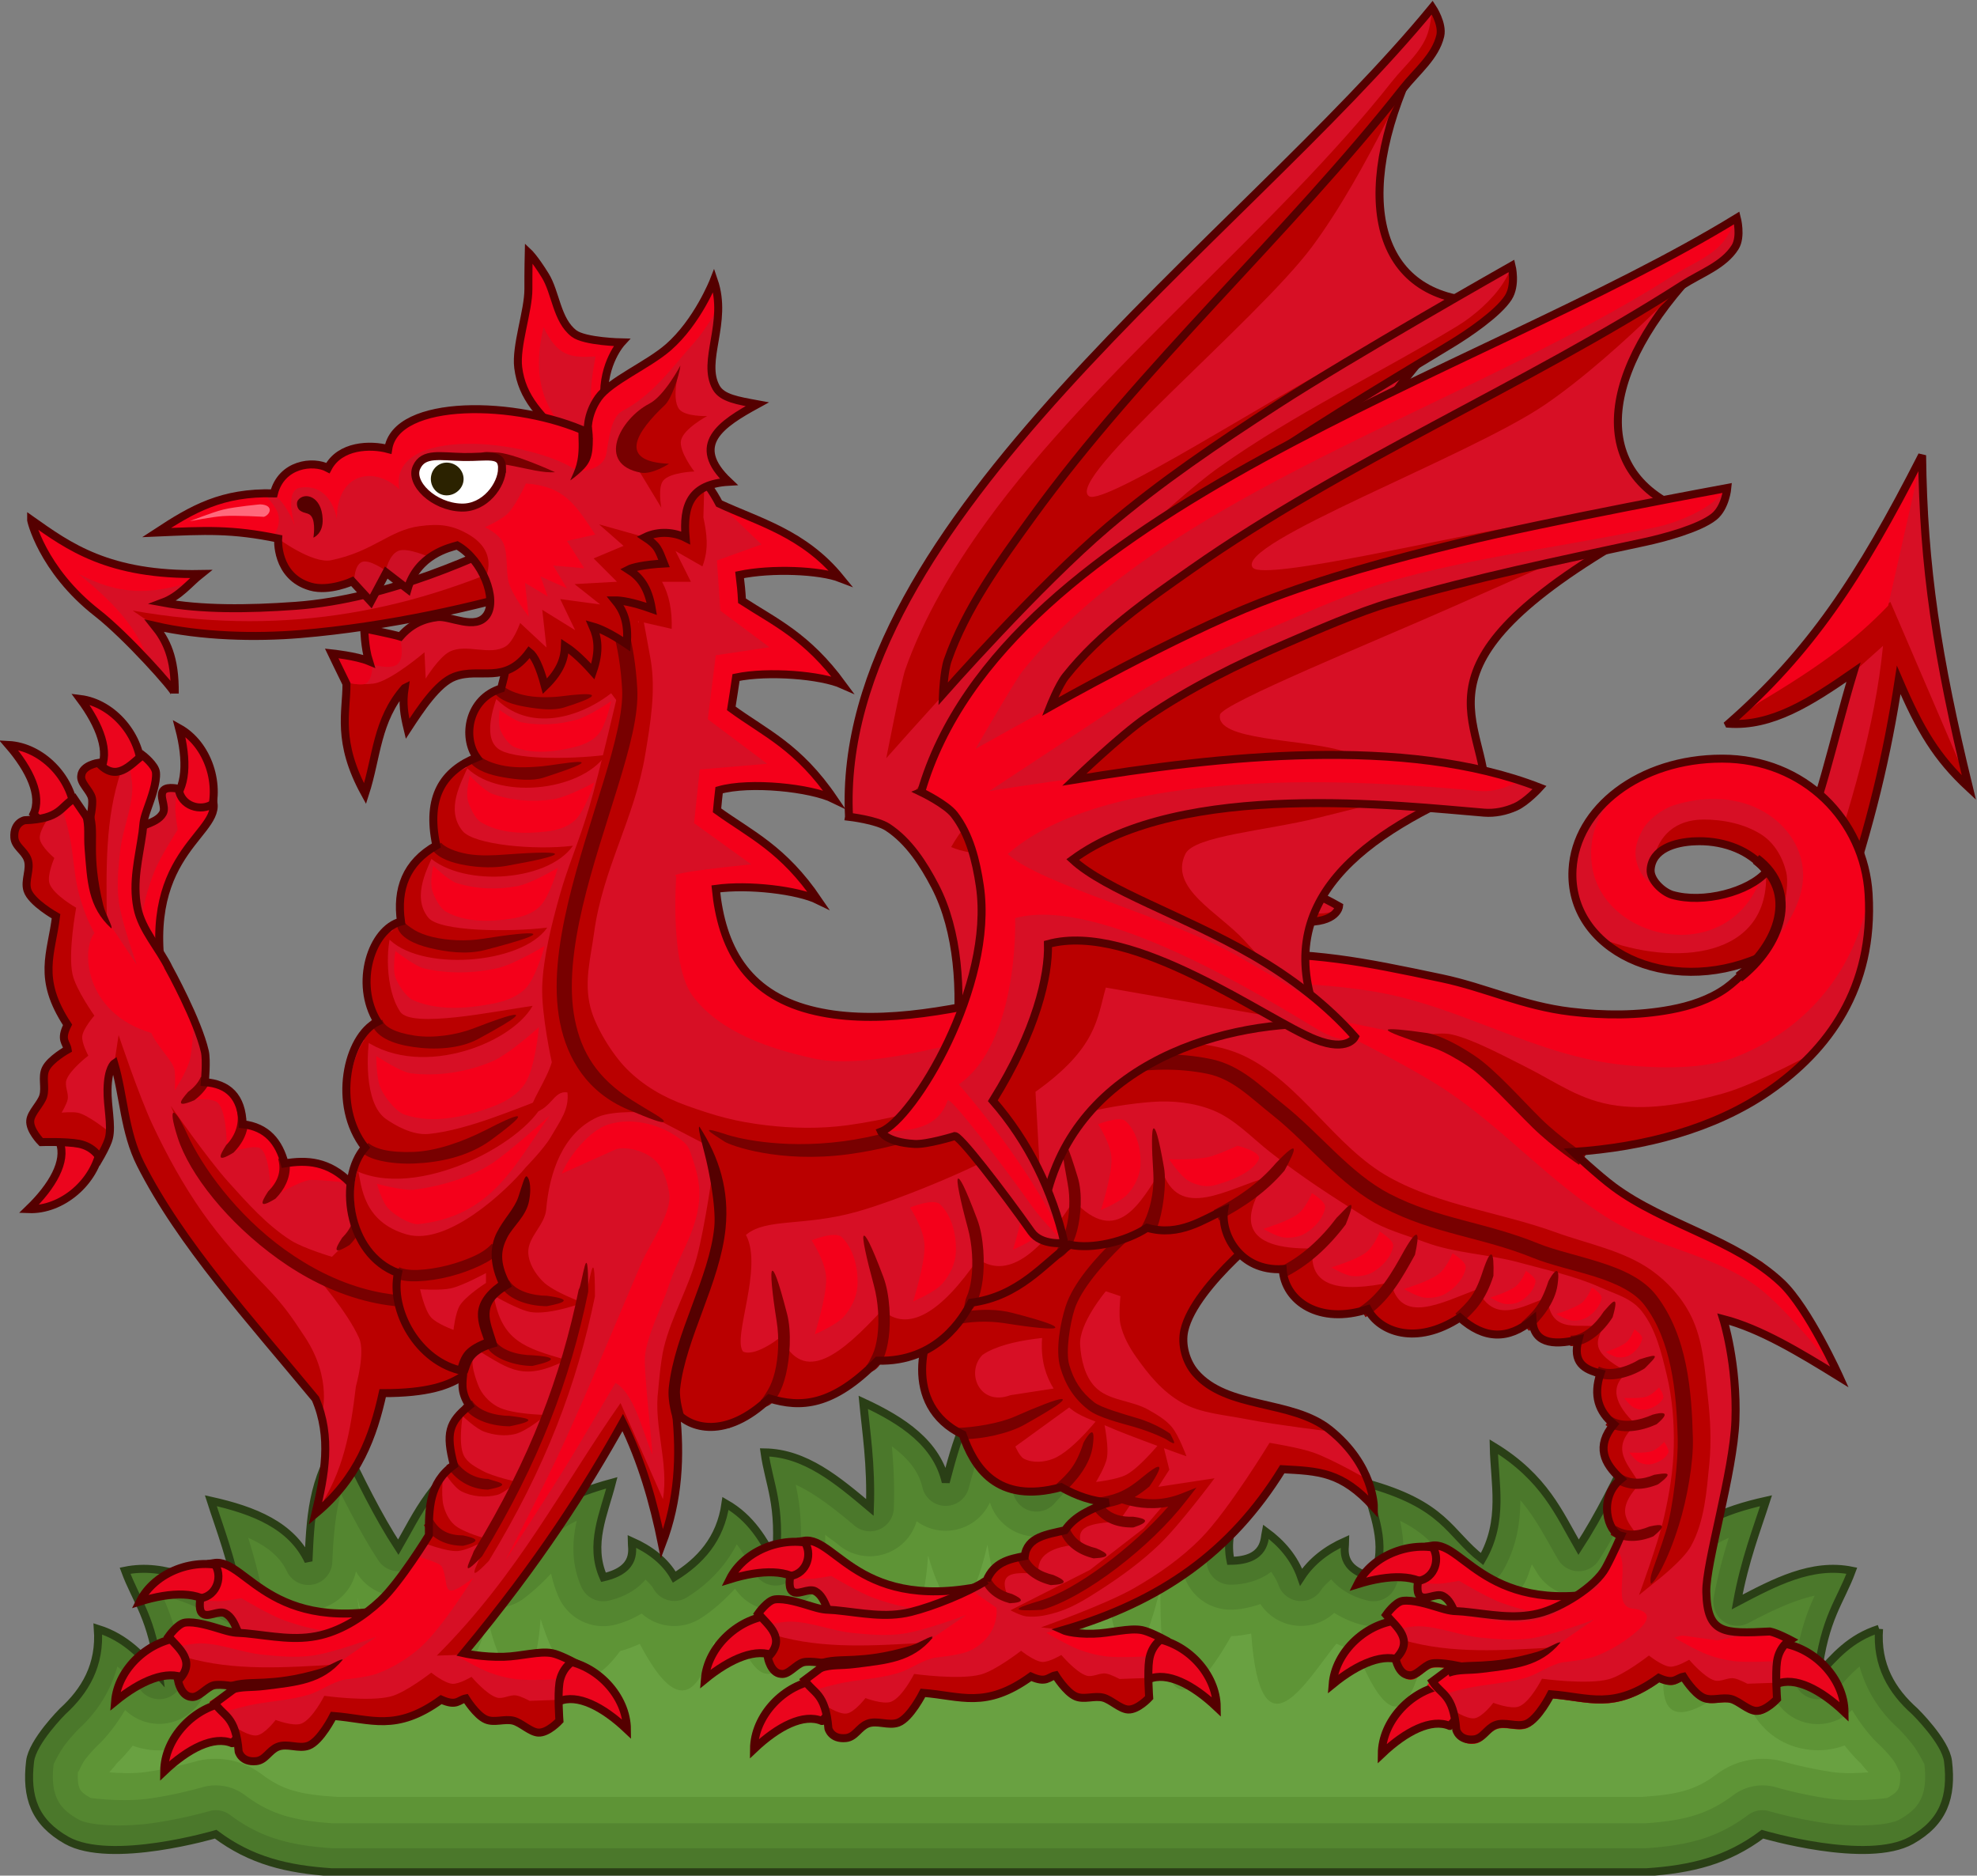 <svg width="371.1" height="352.03" version="1.1" xmlns="http://www.w3.org/2000/svg">
 <rect width="100%" height="100%" fill="#808080" stroke="none"/>
 <g transform="translate(-461.38 494.78)">
  <g transform="translate(2.3993e-7 4)">
   <g transform="matrix(1.21 0 0 1.21 1451.6 -982.41)" stroke-width=".826">
    <g>
     <g transform="matrix(1.068 0 0 1.068 -370.08 905.36)" stroke-width="1.16">
      <path d="m-146.8-236.9c-4.185 1.316-6.482 4.035-8.921 6.75 0.992-8.404 3.279-10.644 4.964-15.198-5.794-1.183-11.226 1.691-16.66 4.552 1.093-6.05 2.926-10.734 4.203-14.714-6.259 1.393-11.736 3.568-14.183 8.778-0.263-5.633-0.433-12.318-4.718-17.608-2.862 5.899-5.309 10.959-8.326 15.587-2.833-4.892-4.941-10.106-12.328-14.61 0.106 5.298 1.531 10.745-1.696 16.327-4.874-3.761-5.28-7.902-17.001-11.079 1.156 4.513 3.331 8.938 1.223 13.729-5.047-1.152-4.109-4.185-4.103-5.232-2.615 1.163-4.878 2.849-6.403 5.2-0.972-2.779-2.824-4.908-5.131-6.602-0.217 1.024 0.052 4.188-5.124 4.238-1.038-5.13 2.03-8.991 4.121-13.153-12.13 0.606-13.408 4.566-18.972 7.202-1.964-6.142 0.59-11.16 1.822-16.314-8.177 2.826-11.347 7.472-15.158 11.647-1.962-5.165-3.273-10.63-4.813-17.004-5.315 4.255-6.906 10.75-8.363 16.197-1.281-5.612-6.168-8.905-11.986-11.599 0.399 4.16 1.193 9.128 0.971 15.272-4.699-3.954-9.394-7.919-15.307-7.998 0.676 4.808 2.433 7.484 1.611 15.906-1.805-3.172-3.47-6.319-7.278-8.496-0.738 5.238-3.742 8.416-7.439 10.705-1.312-2.351-3.574-4.037-6.19-5.2 6e-3 1.047 0.943 4.081-4.103 5.232-2.108-4.791 0.067-9.217 1.223-13.729-11.722 3.177-12.127 7.319-17.001 11.079-3.228-5.582-1.802-11.029-1.696-16.327-7.387 4.504-9.494 9.718-12.328 14.61-3.017-4.628-5.463-9.688-8.326-15.587-4.286 5.29-4.456 11.975-4.718 17.608-2.447-5.21-7.924-7.385-14.183-8.778 1.277 3.98 3.111 8.664 4.203 14.714-5.434-2.861-10.866-5.735-16.66-4.552 1.685 4.554 3.972 6.794 4.964 15.198-2.44-2.715-4.737-5.434-8.921-6.75 0.395 5.275-1.862 9.02-5.106 11.977 0 0-4.387 4.378-4.732 7.241-0.634 5.272 0.681 8.872 5.302 11.488 6.41 3.628 21.65-0.884 21.65-0.884 5.14 3.863 10.417 5.094 16.79 5.523h191.1c6.373-0.429 11.65-1.66 16.79-5.523 0 0 15.24 4.512 21.65 0.884 4.621-2.616 5.936-6.216 5.302-11.488-0.344-2.863-4.821-7.241-4.821-7.241-3.333-2.956-5.59-6.702-5.195-11.977z" fill="#4b782b" stroke="#2a3f16" stroke-width="1.16"/>
      <path d="m-275.66-266.78c-1.509 2.859-2.485 6.139-3.375 9.469a3.467 3.467 0 0 1-6.719-0.125c-0.548-2.4-2.155-4.285-4.438-5.969 0.237 2.676 0.402 5.657 0.281 9a3.467 3.467 0 0 1-5.688 2.531c-3.038-2.556-5.806-4.696-8.562-5.969 0.606 2.808 1.061 6.133 0.531 11.562a3.467 3.467 0 0 1-6.438 1.375c-0.943-1.656-1.726-3.074-2.656-4.281-1.743 3.389-4.41 5.961-7.25 7.719a3.467 3.467 0 0 1-4.844-1.25c-0.271-0.486-0.732-0.905-1.156-1.344-1.181 1.405-3.023 2.533-5.344 3.062a3.467 3.467 0 0 1-3.969-1.969c-1.536-3.491-1.314-6.7-0.688-9.625-1.594 0.789-2.755 1.589-3.688 2.406-1.804 1.58-3.204 3.677-6.094 5.906a3.467 3.467 0 0 1-5.125-1c-2.067-3.576-2.552-7.062-2.562-10.281-2.22 2.615-3.606 5.4-5.438 8.562a3.467 3.467 0 0 1-5.906 0.156c-1.981-3.038-3.726-6.306-5.438-9.688-0.86 3.12-1.089 6.524-1.25 9.969a3.467 3.467 0 0 1-6.594 1.312c-1.046-2.227-3.026-3.713-5.625-4.875 0.804 2.55 1.594 5.402 2.188 8.688a3.467 3.467 0 0 1-5.031 3.688c-3.517-1.852-6.657-3.321-9.625-3.969 1.187 2.611 2.361 5.747 3 11.156a3.467 3.467 0 0 1-6.031 2.719c-1.272-1.415-2.33-2.612-3.5-3.594-0.986 3.635-3.026 6.688-5.5 8.969-0.032 0.029-0.062 0.065-0.094 0.094-0.081 0.081-0.92 0.911-1.875 2.125-1 1.271-1.793 3.07-1.781 2.969-0.272 2.258-0.061 3.802 0.438 4.938 0.499 1.135 1.317 2.084 3.156 3.125 1.64 0.929 6.665 1.139 11 0.5s7.938-1.688 7.938-1.688a3.467 3.467 0 0 1 3.094 0.531c4.515 3.393 8.852 4.436 14.906 4.844h190.66c6.055-0.408 10.428-1.454 14.938-4.844a3.467 3.467 0 0 1 3.094-0.531s3.579 1.048 7.906 1.688 9.357 0.43 11-0.5c1.839-1.041 2.658-1.99 3.156-3.125s0.709-2.679 0.438-4.938c0.015 0.126-0.799-1.667-1.812-2.938-0.954-1.196-1.77-2.02-1.875-2.125-0.044-0.039-0.082-0.086-0.125-0.125-2.537-2.286-4.601-5.33-5.594-8.969-1.17 0.981-2.228 2.178-3.5 3.594a3.467 3.467 0 0 1-6.031-2.719c0.639-5.409 1.813-8.546 3-11.156-2.969 0.648-6.108 2.117-9.625 3.969a3.467 3.467 0 0 1-5.031-3.688c0.592-3.28 1.392-6.138 2.188-8.688-2.613 1.163-4.607 2.641-5.656 4.875a3.467 3.467 0 0 1-6.594-1.312c-0.161-3.445-0.39-6.849-1.25-9.969-1.701 3.38-3.422 6.643-5.406 9.688a3.467 3.467 0 0 1-5.906-0.156c-1.839-3.176-3.231-5.97-5.469-8.594-0.016 3.228-0.49 6.729-2.562 10.312a3.467 3.467 0 0 1-5.125 1c-2.889-2.229-4.29-4.326-6.094-5.906-0.933-0.817-2.093-1.617-3.688-2.406 0.627 2.925 0.849 6.134-0.688 9.625a3.467 3.467 0 0 1-3.969 1.969c-2.322-0.53-4.167-1.682-5.344-3.094-0.527 0.502-1.083 0.969-1.469 1.562a3.467 3.467 0 0 1-6.188-0.719c-0.249-0.711-0.664-1.325-1.062-1.938-1.451 1.116-3.506 1.852-5.875 1.875a3.467 3.467 0 0 1-3.438-2.781c-0.757-3.74 0.137-6.811 1.375-9.531-1.736 0.43-3.037 0.964-4.125 1.562-2.097 1.153-3.925 2.877-7.219 4.438a3.467 3.467 0 0 1-4.781-2.062c-1.249-3.906-1.004-7.401-0.344-10.531-2.716 2.075-4.671 4.468-7.125 7.156a3.467 3.467 0 0 1-5.812-1.125c-1.29-3.397-2.271-6.925-3.219-10.594z" fill="#548630"/>
      <path d="m-275.94-255.28a7.09 7.09 0 0 1-10.656 2.75 7.09 7.09 0 0 1-11.344 3.438c-0.743-0.625-1.259-0.927-1.938-1.469 5e-3 1.444 0.046 2.868-0.125 4.625a7.09 7.09 0 0 1-12.969 3.188c-1.605 1.742-3.331 3.284-5.094 4.375a7.09 7.09 0 0 1-8.469-0.75c-1.25 0.732-2.603 1.337-4 1.656a7.09 7.09 0 0 1-8.062-4.062c-0.514-1.167-0.85-2.29-1.094-3.406-0.971 1.032-2.163 2.234-3.844 3.531a7.09 7.09 0 0 1-10.469-2.062c-0.549-0.95-0.745-1.877-1.125-2.812-0.228 0.409-0.372 0.656-0.625 1.094a7.09 7.09 0 0 1-12.062 0.312c-0.08-0.122-0.14-0.253-0.219-0.375a7.09 7.09 0 0 1-9.812 5 7.09 7.09 0 0 1-10.375 5.719c-0.851-0.448-1.417-0.619-2.188-1 0.312 1.409 0.637 2.778 0.844 4.531a7.09 7.09 0 0 1-12 5.875c-1.189 1.993-2.547 3.801-4.062 5.219-0.072 0.068-0.146 0.153-0.219 0.219-0.166 0.17-0.723 0.74-1.469 1.688-0.849 1.079-1.236 2.858-1.031 1.156-0.224 1.864 4e-3 2.715 0.156 3.062 0.153 0.348 0.279 0.675 1.625 1.438 6e-3 3e-3 4.642 0.659 8.688 0.062s7.438-1.594 7.438-1.594a7.09 7.09 0 0 1 6.281 1.125c3.812 2.865 7.224 3.701 12.812 4.094h190.53c5.591-0.393 9.043-1.237 12.844-4.094a7.09 7.09 0 0 1 6.281-1.125s3.369 0.998 7.406 1.594 8.677-0.057 8.688-0.062c1.346-0.762 1.472-1.09 1.625-1.438s0.381-1.199 0.156-3.062c0.211 1.752-0.171-0.046-1.031-1.125-0.742-0.93-1.282-1.468-1.469-1.656-0.084-0.075-0.166-0.173-0.25-0.25-1.559-1.426-2.946-3.244-4.156-5.25a7.09 7.09 0 0 1-12.031-5.875c0.207-1.753 0.532-3.123 0.844-4.531-0.771 0.381-1.337 0.552-2.188 1a7.09 7.09 0 0 1-10.375-5.75 7.09 7.09 0 0 1-9.844-4.906c-0.066 0.103-0.12 0.21-0.188 0.312a7.09 7.09 0 0 1-12.062-0.312c-0.257-0.443-0.426-0.68-0.656-1.094-0.381 0.938-0.575 1.861-1.125 2.812a7.09 7.09 0 0 1-10.469 2.062c-1.681-1.297-2.873-2.499-3.844-3.531-0.244 1.117-0.58 2.239-1.094 3.406a7.09 7.09 0 0 1-8.062 4.062c-1.448-0.331-2.837-0.973-4.125-1.75a7.09 7.09 0 0 1-10.719-1.281c-1.389 0.458-2.836 0.799-4.281 0.812a7.09 7.09 0 0 1-7-5.688c-0.254-1.257-0.345-2.446-0.344-3.594-1.167 0.798-2.616 1.718-4.531 2.625a7.09 7.09 0 0 1-9.781-4.25c-0.333-1.041-0.328-1.976-0.5-2.969-0.312 0.353-0.501 0.562-0.844 0.938a7.09 7.09 0 0 1-11.875-2.25c-0.051-0.133-0.075-0.273-0.125-0.406z" fill="#5e9436"/>
      <path d="m-276.31-249.12c-2.15 9.288-5.198 13.301-8.625 1.562-1.007 15.453-6.635 10.375-11.5 3.531 3.11 12.13 0.269 16.454-6.563 7.56-2.912 6.485-6.512 10.024-9.968-0.935-0.151 5.702-0.801 8.71-3.062 2.312-3.206 11.913-7.447 6.67-10.781 0.375-0.951 0.411-1.903 0.817-2.844 1.031-6.508 8.824-9.721 1.144-11.562-4.656-1.17 14.974-6.019 7.791-7.585 0.294-4.456 13.682-6.465 7.264-7.102-4.107-2.9 13.524-8.039 17.057-11.957 0.629 2.853 17.267-2.678 14.88-7.324 5.747 3.231 14.384-2.979 12.858-10.469 5.875-0.088 3.478-1.947 6.865-4.833 8.807-2.886 1.942-6.724 2.389-9.979 1.161-0.79 0.994-1.627 1.921-2.469 2.719l0.031 0.031s-0.515 0.598-0.969 1.125c1.279 0.084 3.374 0.242 5.438-0.062 3.737-0.551 6.906-1.469 6.906-1.469 3.273-0.975 6.992-0.305 9.719 1.75 3.166 2.38 5.57 2.982 10.938 3.344h189.59c5.37-0.362 7.82-0.977 10.969-3.344 2.727-2.055 6.446-2.725 9.719-1.75 0 0 3.148 0.918 6.875 1.469 2.015 0.298 4.089 0.149 5.375 0.062-0.418-0.473-0.938-1.062-0.938-1.062l0.031-0.031c-0.891-0.827-1.733-1.776-2.562-2.812-3.254 1.238-7.096 0.802-9.989-1.135-2.893-1.937-4.76-5.323-4.855-8.803-6.751 5.595-14.255 9.937-10.469-5.875-3.846 4.096-9.17 13.93-8.125-3.312-3.219 12.638-7.721 10.472-11.188-0.5-0.394 13.278-2.866 15.422-7.102 3.466-2.936 12.786-5.618 8.067-7.585-2.216-2.316 4.31-3.932 23.336-11.562 4.656-0.972-0.222-1.953-0.629-2.938-1.062-4.295 5.255-11.015 17.403-12.375-1.469-0.98 0.186-1.978 0.366-2.906 0.375-9.597 16.838-10.347 2.523-10.281-6.969-4.095 16.244-6.185 9.229-7.901 0.529-7.224 14.004-6.774 3.587-6.193-4.936-3.814 9.672-8.32 14.681-11.031-1.906z" fill="#69a141"/>
     </g>
     <g transform="matrix(.802 0 0 .802 71.002 383.94)" stroke-width=".84">
      <g transform="matrix(1.55 -.992 .992 1.55 -2003.8 -1150.4)">
       <path d="m91.551 950.94s11.456-13.06 13.642-21.163c1.211-4.489-2.287-9.586-0.637-13.933 2.001-5.27 11.788-12.124 11.788-12.124l73.178-21.033c-13.542 8.082-17.968 18.487-9.319 25.071-31.647 7.978-25.53 15.355-26.62 23.21-13.68 2.16-25.141 6.753-22.795 20.588-10.424-2.749-27.218-1.86-33.124 12.901z" fill="#d70f25" stroke="#500" stroke-width=".84"/>
       <path d="m97.664 964.46-6.113-13.516s11.456-13.06 13.642-21.163c1.211-4.489-2.287-9.586-0.637-13.933 2.001-5.27 11.788-12.124 11.788-12.124l73.178-21.033s-11.437 7.701-20.499 11.134-35.251 6.557-33.875 9.462c0.806 1.701 21.828 1.672 29.398 2.369s16.023 1.811 16.023 1.811-17.277 3.158-25.915 4.737-25.976 4.21-26.472 5.294c-1.163 2.541 7.709 4.458 11.564 6.688 3.855 2.229 12.121 6.13 12.121 6.13s-10.868 0.093-16.301 0.139c-5.434 0.046-13.003-1.209-14.351 0.418-2.573 3.106 1.951 6.781 3.901 10.31s5.852 10.589 5.852 10.589-7.059-3.065-10.589-4.598-10.589-4.598-10.589-4.598c-1.679 2.972-2.382 5.945-9.753 8.917z" fill="#ba0000"/>
       <g stroke-width=".84">
        <path d="m95.734 918.05c15.314-26.882 67.333-28.791 97.483-38.583 0 0 0.036 2.042-0.898 2.952-1.617 1.574-4.137 1.815-6.269 2.555-18.51 6.423-38.916 9.758-57.148 16.932-5.41 2.129-10.985 4.291-15.56 7.879-0.939 0.737-2.333 2.717-2.333 2.717s14.608-4.177 24.054-5.465c7.224-0.985 14.549-1.162 21.839-1.2 9.584-0.05 28.701 0.989 28.701 0.989s-0.668 1.968-2.099 2.623c-1.796 0.822-5.631 0.916-7.606 0.868-9.691-0.233-17.874-0.538-27.509-0.078-3.557 0.17-8.238 1.014-11.747 1.618-5.441 0.936-10.883 2.155-16.044 4.116-3.124 1.187-8.915 4.587-8.915 4.587 15.374 1.138 34.89 3.583 47.359 12.259 0 0-1.678 1.148-2.935 1.381-1.097 0.204-2.283 0.168-3.343-0.18-8.221-2.697-30.093-10.848-43.214-5.337 2.615 3.939 9.95 8.43 16.039 14.213 3.453 3.279 6.418 6.985 8.45 10.848 0 0-1.103 1.403-4.106-0.701-4.498-3.151-15.742-16.634-24.983-16.338-0.689 3.245-3.292 8.543-9.49 14.65 2.639 5.067 3.873 10.678 3.811 16.293 0 0-2.432-0.257-3.105-1.949-1.875-4.715-5.097-11.992-5.516-11.664 0 0-3.001 0.192-4.257-0.19-2.89-0.88-3.115-2.077-3.115-2.077 3.593-0.462 15.199-12.111 16.141-22.696 0.235-2.64 0.228-5.487-0.859-7.905-0.575-1.279-2.828-3.116-2.828-3.116z" fill="#ba0000"/>
        <path d="m95.734 918.05c15.314-26.882 67.333-28.791 97.483-38.583 0 0-0.582 0.805-1.517 1.715-1.617 1.574-4.137 1.815-6.269 2.555-18.51 6.423-42.627 8.83-60.859 16.004-5.41 2.129-10.985 4.91-15.56 8.497-0.939 0.737-6.663 6.738-6.663 6.738s23.268-6.652 32.714-7.94c7.224-0.985 14.549-1.162 21.839-1.2 9.584-0.05 28.701 0.989 28.701 0.989s-0.358 0.421-1.789 1.077c-1.796 0.822-4.394 1.225-6.369 1.178-9.691-0.233-19.421-1.466-29.056-1.006-3.557 0.17-8.238 1.014-11.747 1.618-5.441 0.936-12.739 2.155-17.9 4.116-3.124 1.187-16.029 5.824-16.029 5.824 15.374 1.138 43.859 4.511 56.329 13.187 0 0-1.678-1.198-2.935-0.965-1.097 0.204-2.287 0.179-3.343-0.18-8.198-2.787-36.184-12.284-49.709-5.155 2.615 3.939 15.001 10.414 21.091 16.197 3.453 3.279 7.861 7.165 9.893 11.028 0 0-1.129 0.785-3.745-1.784-4.498-4.414-18.821-19.011-28.062-18.714-0.689 3.245-3.653 13.223-9.851 15.602 2.639 5.067 6.049 13.185 6.89 18.8 0 0-1.71-2.784-2.383-4.476-1.875-4.715-5.619-13.296-6.037-12.968-1.651 2.572-4.224 2.3-7.572 1.564 3.593-0.462 15.199-12.111 16.141-22.696 0.235-2.64 0.228-5.487-0.859-7.905-0.575-1.279-2.828-3.116-2.828-3.116z" fill="#d70f25"/>
        <path d="m95.734 918.05c15.314-26.882 67.333-28.791 97.483-38.583 0 0 0.036 2.042-0.898 2.952-1.617 1.574-4.137 1.815-6.269 2.555-18.51 6.423-38.916 9.758-57.148 16.932-5.41 2.129-10.985 4.291-15.56 7.879-0.939 0.737-2.333 2.717-2.333 2.717s14.608-4.177 24.054-5.465c7.224-0.985 14.549-1.162 21.839-1.2 9.584-0.05 28.701 0.989 28.701 0.989s-0.668 1.968-2.099 2.623c-1.796 0.822-5.631 0.916-7.606 0.868-9.691-0.233-17.874-0.538-27.509-0.078-3.557 0.17-8.238 1.014-11.747 1.618-5.441 0.936-10.883 2.155-16.044 4.116-3.124 1.187-8.915 4.587-8.915 4.587 15.374 1.138 34.89 3.583 47.359 12.259 0 0-1.678 1.148-2.935 1.381-1.097 0.204-2.283 0.168-3.343-0.18-8.221-2.697-30.093-10.848-43.214-5.337 2.615 3.939 9.95 8.43 16.039 14.213 3.453 3.279 6.418 6.985 8.45 10.848 0 0-1.103 1.403-4.106-0.701-4.498-3.151-15.742-16.634-24.983-16.338-0.689 3.245-3.292 8.543-9.49 14.65 2.639 5.067 3.873 10.678 3.811 16.293 0 0-2.432-0.257-3.105-1.949-1.875-4.715-5.097-11.992-5.516-11.664 0 0-3.001 0.192-4.257-0.19-2.89-0.88-3.115-2.077-3.115-2.077 3.593-0.462 15.199-12.111 16.141-22.696 0.235-2.64 0.228-5.487-0.859-7.905-0.575-1.279-2.828-3.116-2.828-3.116z" fill="none" stroke="#500" stroke-width=".84"/>
       </g>
      </g>
      <g transform="matrix(1.84 0 0 1.84 -1113.2 -1520.2)">
       <g>
        <path transform="translate(0 842.36)" d="m184.04 70.574c8.542-7.495 13.704-15.187 20.34-28.213 0.13 11.741 1.573 21.183 4.921 34.939-3.391-3.152-5.115-6.027-7.381-11.318-1.206 7.89-2.952 15.231-5.905 23.949l-4.757-6.233c2.132-3.345 3.773-11.482 5.905-18.535-4.538 3.146-8.584 5.729-13.122 5.413z" fill="#d70f25"/>
        <path transform="translate(0 842.36)" d="m202.71 68.182 2.569 4.881 4.368 4.753-8.607-20.039-16.956 12.974 3.982-0.385 7.322-3.597 4.881-4.368c-0.841 8.628-3.495 16.893-6.077 25.172l2.016 2.419 3.494-11.96 2.285-11.96z" fill="#ba0000"/>
        <path d="m200.81 900.54c-3.612 3.763-7.56 6.712-15.613 11.364 8.542-7.495 12.548-14.16 19.184-27.186z" fill="#f4001a"/>
       </g>
       <path d="m184.04 912.94c8.542-7.495 13.704-15.187 20.34-28.213 0.13 11.74 1.573 21.183 4.921 34.939-3.391-3.152-5.115-6.027-7.381-11.318-1.206 7.89-2.952 15.231-5.905 23.949l-4.757-6.233c2.132-3.345 3.773-11.482 5.905-18.535-4.538 3.146-8.584 5.729-13.122 5.413z" fill="none" stroke="#500" stroke-width=".84"/>
       <g transform="translate(62.004 -2.334)" fill="#eb051d" stroke="#500" stroke-width=".84">
        <path d="m61.094 1015.7s-1.39-1.327-1.272-2.151c0.151-1.05 1.607-2.168 1.607-2.168 3.681 0.434 6.773 3.808 6.795 7.272-2.552-2.416-5.22-3.754-7.13-2.953z"/>
        <path d="m24.718 1005.7s1.832-0.58 2.088-1.373c0.326-1.01-0.49-2.654-0.49-2.654-3.497-1.228-7.758 0.442-9.301 3.543 3.355-1.047 6.339-1.076 7.702 0.484z"/>
        <path d="m21.738 1013.3s1.483-1.222 1.425-2.053c-0.075-1.058-1.445-2.279-1.445-2.279-3.702 0.166-7.032 3.307-7.305 6.76 2.721-2.224 5.479-3.365 7.325-2.427z"/>
        <path d="m26.709 1020.1s1.39-1.327 1.272-2.151c-0.151-1.05-1.607-2.168-1.607-2.168-3.681 0.434-6.773 3.808-6.795 7.272 2.552-2.416 5.22-3.754 7.13-2.953z"/>
       </g>
       <g transform="rotate(268.35 93.448 929.93)" stroke-width=".84">
        <path d="m20.079 942.7c-4.026-15.561 5.147-17.84 4.689-21.377-1.322 0.942-3.447 0.265-3.666-1.53 0 0-1.128-0.276-1.554 0.113-0.604 0.553 0.296 1.743-0.11 2.454-0.722 1.265-2.893 1.148-3.659 2.387-1.15 1.862-0.747 6.525-0.747 6.525l1.976 6.737z" fill="#d70f25"/>
        <path d="m20.094 942.22-0.902-5.331v-4.101l1.066-3.691 2.296-4.019 2.132-2.707v-0.984l-1.886 0.328-1.64-1.148-0.246-0.738s-0.178 1.42-0.164 2.132c0.014 0.715 0.246 2.132 0.246 2.132s-1.843 2.857-2.461 4.429c-0.71 1.808-1.25 3.722-1.394 5.659-0.13 1.752 0.492 5.249 0.492 5.249z" fill="#f4001a"/>
        <path d="m20.079 942.7c-4.026-15.561 5.147-17.84 4.689-21.377-1.322 0.942-3.447 0.265-3.666-1.53 0 0-1.128-0.276-1.554 0.113-0.604 0.553 0.296 1.743-0.11 2.454-0.722 1.265-2.893 1.148-3.659 2.387-1.15 1.862-0.747 6.525-0.747 6.525l1.976 6.737z" fill="none" stroke="#500" stroke-width=".84"/>
       </g>
       <g>
        <path d="m106.03 1003c-2.022 1.294-5.636 2.74-7.967 3.313-2.682 0.659-5.189 0.08-7.938-0.188-0.808-0.078-1.069 0.036-2.406-0.375-1.31-0.403-2.87-0.898-3.938-0.761-0.792 0.102-1.761 1.489-1.761 1.489 1.058 1.245 3.027 2.612 1.011 4.604 0 0 0.308 1.669 1.409 1.739 0.789 0.119 1.566-1.034 2.341-1.227 0.725-0.18 2.434 0.143 2.434 0.143l-2.309 1.732c0.9 1.421 2.195 1.292 2.5 5.094 0 0 0.293 1.162 1.844 1 0.974-0.102 1.345-1.126 2.25-1.5 1.009-0.417 2.228 0.259 3.25-0.125 1.268-0.477 2.594-3.125 2.594-3.125 3.991 0.305 6.568 1.731 11.344-1.719 1.656 0.743 1.833 0.027 2.594-0.125 0 0 1.093 1.78 2.125 2.219 0.882 0.375 1.945-0.106 2.875 0.125 0.816 0.203 1.786 1.204 2.625 1.25 1.019 0.057 2.219-1.25 2.219-1.25s-0.196-2.655 0-3.969c0.237-1.59 1.375-2.25 1.375-2.25s-1.377-0.727-2.125-0.875c-1.346-0.266-3.308 0.327-5.094 0.375-2.267 0.061-3.223-0.375-3.223-0.375 10.26-2.99 17.663-8.179 23.059-16.916 3.846 0.216 6.223 0.237 9.628 3.984 0 0 0.021-4.391-4.648-8.134-3.986-3.195-10.774-2.109-14.111-5.976-1.008-1.169-1.508-2.978-1.162-4.482 1.109-4.82 9.628-11.288 9.628-11.288l-9.13-6.64-14.775 1.826-11.288 14.277c-1.879 1.892-4.212 9.699 2.255 12.783 1.164 3.368 3.562 7.39 10.352 5.537 1.663 0.946 3.327 1.488 4.99 1.601-1.818 0.687-3.582 1.428-4.582 2.933-1.873 0.443-3.964 0.667-4.235 2.711-1.611 0.307-3.213 0.632-4.01 2.567z" fill="#d70f25"/>
        <path d="m104.37 1004c-2.149 1.071-4.102 2.139-6.451 2.636-2.701 0.572-5.189-0.086-7.927-0.442-0.805-0.104-1.07 0-2.393-0.452-1.296-0.445-2.84-0.99-3.911-0.887-0.795 0.077-1.808 1.432-1.808 1.432l1.046 1.385s1.687-0.37 2.542-0.35c2.189 0.049 4.281 0.973 6.459 1.192 1.742 0.175 3.517 0.329 5.252 0.093 2.321-0.315 6.737-1.994 6.737-1.994l-6.389 4.376-4.365 0.85-4.136 0.052-2.686 1.545 1.288 1.177s1.84-0.542 2.775-0.751c2.072-0.463 4.233-0.517 6.271-1.113 1.371-0.401 2.553-1.38 3.957-1.641 0 0 2.33-0.217 3.408-0.632 1.67-0.643 3.248-2.381 3.032-4.613z" fill="#f4001a"/>
        <path d="m86.846 1011.7c-0.774 0.194-1.549 1.349-2.339 1.231-1.101-0.068-1.412-1.736-1.412-1.736l0.877-1.13-0.129-1.295c5.099 1.483 10.487 1.071 15.858 0.769-3.213 1.958-6.503 2.326-10.328 2.312 0 0-1.803-0.333-2.527-0.152zm36.351 3.651s-1.197 1.309-2.216 1.254c-0.839-0.045-1.811-1.044-2.627-1.245-0.93-0.23-1.993 0.253-2.875-0.12-1.033-0.437-2.129-2.215-2.129-2.215-0.761 0.153-0.936 0.87-2.594 0.131-4.769 3.459-7.349 2.037-11.341 1.74 0 0-1.321 2.651-2.588 3.13-1.021 0.386-2.241-0.287-3.25 0.131-0.905 0.376-1.273 1.401-2.247 1.504-1.551 0.165-1.846-0.997-1.846-0.997-0.1-1.222-0.302-2.037-0.56-2.628 0 0 1.558 1.082 2.411 0.947 0.839-0.133 1.966-1.623 1.966-1.623s1.85 0.713 2.698 0.385c1.178-0.456 2.416-2.92 2.416-2.92s4.761 0.664 7.021 0.056c1.579-0.424 4.223-2.493 4.223-2.493s1.388 1.116 2.224 1.173c0.711 0.048 2.008-0.731 2.008-0.731s1.557 1.848 2.653 2.174c0.653 0.194 1.357-0.314 2.031-0.222 0.509 0.07 1.43 0.572 1.43 0.572l2.952-0.103z" fill="#ba0000"/>
        <path d="m97.911 1010c-2.759 0.794-4.417 0.936-5.812 1.017-1.395 0.08-2.539-0.01-3.844 0.469l0.438 1.125c1.056-0.384 2.013-0.222 3.469-0.406 3.371-0.426 6.068-0.607 8.194-3.175-0.136-0.19-1.379 0.664-2.445 0.971z" color="#000000" fill="#500" style="text-decoration-line:none;text-indent:0;text-transform:none"/>
        <path d="m112.32 1008.5s2.251 1.325 3.467 1.783c0.892 0.336 1.828 0.577 2.773 0.693 1.442 0.177 4.358 0 4.358 0l1.684-2.179-3.467-0.891-4.259 0.891-3.566-0.495c-0.334-0.039-0.663 0.12-0.991 0.198z" fill="#f4001a"/>
        <path d="m97.911 1009.9c-2.759 0.794-4.417 0.936-5.812 1.017-1.395 0.08-2.539-0.01-3.844 0.469l0.438 1.125c1.056-0.384 2.013-0.222 3.469-0.406 3.371-0.426 6.068-0.607 8.194-3.175-0.136-0.19-1.379 0.664-2.445 0.971z" color="#000000" fill="#500" style="text-decoration-line:none;text-indent:0;text-transform:none"/>
        <path d="m114.06 1008.2c10.26-2.99 17.663-8.179 23.059-16.916 3.846 0.216 6.223 0.237 9.628 3.984 0 0 0.021-4.391-4.648-8.134-3.986-3.195-10.774-2.109-14.111-5.976-1.008-1.169-1.508-2.978-1.162-4.482 1.109-4.82 9.628-11.288 9.628-11.288l-9.13-6.64-14.775 1.826-11.288 14.277c-1.879 1.892-4.212 9.699 2.255 12.783 1.164 3.368 3.562 7.39 10.352 5.537 1.663 0.946 3.327 1.488 4.99 1.601l-2.864 1.083-2.055 1.927-3.083 1.028-1.028 1.798-2.954 0.771-0.771 1.927 2.312 1.67c-1.563-3.255 1.028-2.732 3.083-2.698-0.244-1.899 1.314-2.897 4.496-3.083-0.802-2.233 1.829-2.177 3.982-2.441l1.413-2.055 3.34 0.257-2.184 2.569-5.652 4.367-8.35 4.239s1.077 0.577 1.67 0.642c1.162 0.128 2.358-0.149 3.468-0.514 1.565-0.513 2.982-1.421 4.368-2.312 2.182-1.404 4.296-2.953 6.166-4.753 2.168-2.087 5.781-6.937 5.781-6.937l-5.909 0.899 1.156-1.798-0.771-3.083s-2.212 2.767-3.725 3.597c-0.965 0.529-3.211 0.771-3.211 0.771s1.01-1.641 1.156-2.569c0.241-1.532-0.514-4.625-0.514-4.625s-2.966 3.902-5.138 4.753c-0.957 0.375-2.171 0.475-3.083 0-0.464-0.241-0.899-1.285-0.899-1.285l6.551-4.753-0.385-1.67-6.68 1.028c-3.292 1.218-4.739-2.426-2.936-4.238 2.683-1.842 8.588-1.928 8.588-1.928l-0.257-1.413-1.245 0.295 0.278-0.797-0.12-0.274s-0.097-1.79-0.582 5e-3c-0.481 1.778-0.616 3.748-0.128 5.524 0.427 1.558 1.374 3.024 2.569 4.111 1.063 0.966 2.538 1.351 3.854 1.927 2.768 1.213 8.478 3.211 8.478 3.211s-0.802-2.204-1.542-3.083c-0.651-0.773-1.564-1.295-2.441-1.798-1.78-1.022-4.251-0.941-5.652-2.441-1.054-1.128-1.441-2.827-1.542-4.368-0.149-2.271 2.698-5.652 2.698-5.652l1.542 0.514s-0.219 1.994 0 2.954c0.285 1.251 0.927 2.422 1.67 3.468 1.296 1.827 2.723 3.598 4.753 4.753s4.41 1.27 7.065 1.798 8.864 1.285 8.864 1.285l3.854 5.138s-3.834-2.218-5.909-2.954c-1.488-0.528-4.625-1.028-4.625-1.028s-4.312 7.087-7.194 10.02c-2.058 2.096-4.515 3.808-7.065 5.267-3.065 1.753-9.763 4.111-9.763 4.111z" fill="#ba0000"/>
        <path d="m123.69 963.49s-1.955 1.494-4.094 3.562-4.458 4.678-5.25 7.125c-0.54 1.67-1.103 4.582-0.562 6.438 0.531 1.823 1.431 3.261 2.938 4.438 0.568 0.443 1.395 0.765 2.281 1.062s1.823 0.535 2.562 0.75c1.996 0.58 3.312 1.281 3.312 1.281 1.313 0.865 0.869 0.286 0.469-0.562 0 0-1.408-1.048-3.5-1.656-0.753-0.219-1.685-0.497-2.531-0.781s-1.608-0.593-1.969-0.875c-1.357-1.06-2.14-2.272-2.625-3.938-0.394-1.355 0.073-4.332 0.562-5.844 0.673-2.078 2.938-4.694 5.031-6.719s4-3.469 4-3.469zm-17.375 11.062c-1.423-0.024-2.9 0.179-3.969 0.438-0.855 0.207-1.619 0.481-2.219 0.844-0.6 0.363-1.087 0.819-1.219 1.469l0.75 0.344c0.03-0.148 0.648-0.512 1.094-0.781 0.446-0.269 1.105-0.533 1.875-0.719 1.539-0.372 3.536-0.471 5.312-0.188 3.035 0.484 5.217 0.689 5.312 0.469 0.082-0.19-0.797-0.597-4.531-1.562-0.721-0.187-1.552-0.298-2.406-0.312zm7.562 9.375c-0.532 0.036-2.417 0.754-4.875 1.844-1.644 0.729-4.386 1.152-5.969 1.188l0.812 1.188c1.759-0.039 4.456-0.557 6.188-1.531 3.362-1.891 4.128-2.494 4-2.656-0.019-0.024-0.08-0.036-0.156-0.031zm3.125 3.531c-0.237 0.133-0.589 0.693-0.781 1.062-0.801 2.461-1.583 3.174-2.844 4.344l0.812 0.875c1.267-1.176 2.732-2.923 3-4.844 0.178-1.278 0.049-1.571-0.188-1.438zm7.031 3.594c-0.245 0.042-0.774 0.398-1.656 1.125-1.987 1.658-3.029 1.836-4.719 2.156l0.188 0.938-0.5 0.375c1.014 1.304 2.47 1.826 4.125 1.781 1.827-0.598 1.421-0.932 0-1.125-1.239 0.034-2.191-0.214-2.938-0.938 0.576-0.12 1.134-0.241 1.719-0.469 1.13 0.359 2.822 0.724 4.875 0.344-3.728 4.276-9.775 8.822-13.531 9.906-1.834 0.568-3.978 1.176 0.281 0.938 4.561-1.316 11.436-6.654 15.125-11.437l1.094-1.406-1.656 0.656c-1.931 0.744-3.573 0.638-4.844 0.344 0.49-0.293 0.993-0.65 1.562-1.125 0.898-1.334 1.283-2.132 0.875-2.062zm-9.281 6.438-1 0.406c0.633 1.526 1.924 2.387 3.531 2.781 1.92-0.094 1.6-0.501 0.281-1.062-1.396-0.342-2.317-0.931-2.812-2.125zm-4.5 2.812-1 0.406c0.633 1.526 1.924 2.387 3.531 2.781 1.92-0.094 1.6-0.501 0.281-1.062-1.396-0.342-2.317-0.931-2.812-2.125zm-3.938 2.156-0.875 0.406c0.544 1.395 1.651 2.171 3.031 2.531 1.648-0.086 1.382-0.456 0.25-0.969-1.198-0.313-1.981-0.878-2.406-1.969z" color="#000000" fill="#780000" style="text-decoration-line:none;text-indent:0;text-transform:none"/>
       </g>
       <path d="m106.03 1003c-2.022 1.294-5.636 2.74-7.967 3.313-2.682 0.659-5.189 0.08-7.938-0.188-0.808-0.078-1.069 0.036-2.406-0.375-1.31-0.403-2.87-0.898-3.938-0.761-0.792 0.102-1.761 1.489-1.761 1.489 1.058 1.245 3.027 2.612 1.011 4.604 0 0 0.308 1.669 1.409 1.739 0.789 0.119 1.566-1.034 2.341-1.227 0.725-0.18 2.434 0.143 2.434 0.143l-2.309 1.732c0.9 1.421 2.195 1.292 2.5 5.094 0 0 0.293 1.162 1.844 1 0.974-0.102 1.345-1.126 2.25-1.5 1.009-0.417 2.228 0.259 3.25-0.125 1.268-0.477 2.594-3.125 2.594-3.125 3.991 0.305 6.568 1.731 11.344-1.719 1.656 0.743 1.833 0.027 2.594-0.125 0 0 1.093 1.78 2.125 2.219 0.882 0.375 1.945-0.106 2.875 0.125 0.816 0.203 1.786 1.204 2.625 1.25 1.019 0.057 2.219-1.25 2.219-1.25s-0.196-2.655 0-3.969c0.237-1.59 1.375-2.25 1.375-2.25s-1.377-0.727-2.125-0.875c-1.346-0.266-3.308 0.327-5.094 0.375-2.267 0.061-3.223-0.375-3.223-0.375 10.26-2.99 17.663-8.179 23.059-16.916 3.846 0.216 6.223 0.237 9.628 3.984 0 0 0.021-4.391-4.648-8.134-3.986-3.195-10.774-2.109-14.111-5.976-1.008-1.169-1.508-2.978-1.162-4.482 1.109-4.82 9.628-11.288 9.628-11.288l-9.13-6.64-14.775 1.826-11.288 14.277c-1.879 1.892-4.212 9.699 2.255 12.783 1.164 3.368 3.562 7.39 10.352 5.537 1.663 0.946 3.327 1.488 4.99 1.601-1.818 0.687-3.582 1.428-4.582 2.933-1.873 0.443-3.964 0.667-4.235 2.711-1.611 0.307-3.213 0.632-4.01 2.567z" fill="none" stroke="#500" stroke-width=".84"/>
       <g transform="rotate(92.556 125.88 898.93)" fill="#eb051d" stroke="#500">
        <path d="m189.1 1013.5s-1.39-1.327-1.272-2.151c0.151-1.05 1.607-2.168 1.607-2.168 3.681 0.434 6.773 3.808 6.795 7.272-2.552-2.416-5.22-3.754-7.13-2.953z"/>
        <path d="m152.72 1003.4s1.832-0.58 2.088-1.373c0.326-1.01-0.49-2.654-0.49-2.654-3.497-1.228-7.758 0.442-9.301 3.543 3.355-1.047 6.339-1.076 7.702 0.484z"/>
        <path d="m149.74 1011s1.483-1.222 1.425-2.053c-0.074-1.058-1.445-2.279-1.445-2.279-3.702 0.166-7.032 3.307-7.305 6.76 2.721-2.224 5.479-3.365 7.325-2.427z"/>
        <path d="m154.71 1017.8s1.39-1.327 1.272-2.151c-0.151-1.05-1.607-2.168-1.607-2.168-3.681 0.434-6.773 3.808-6.795 7.272 2.552-2.416 5.22-3.754 7.13-2.953z"/>
       </g>
       <path d="m20.079 942.7c-4.026-15.561 5.147-17.84 4.689-21.377-1.322 0.942-3.447 0.265-3.666-1.53 0 0-1.128-0.276-1.554 0.113-0.604 0.553 0.296 1.743-0.11 2.454-0.722 1.265-2.893 1.148-3.659 2.387-1.15 1.862-0.747 6.525-0.747 6.525l1.976 6.737z" fill="#d70f25"/>
       <path transform="translate(0 842.36)" d="m20.094 99.853-0.902-5.331v-4.101l1.066-3.691 2.296-4.019 2.132-2.707v-0.984l-1.886 0.328-1.64-1.148-0.246-0.738s-0.178 1.42-0.164 2.132c0.014 0.715 0.246 2.132 0.246 2.132s-1.843 2.857-2.461 4.429c-0.71 1.808-1.25 3.722-1.394 5.659-0.13 1.752 0.492 5.249 0.492 5.249z" fill="#f4001a"/>
       <path d="m20.079 942.7c-4.026-15.561 5.147-17.84 4.689-21.377-1.322 0.942-3.447 0.265-3.666-1.53 0 0-1.128-0.276-1.554 0.113-0.604 0.553 0.296 1.743-0.11 2.454-0.722 1.265-2.893 1.148-3.659 2.387-1.15 1.862-0.747 6.525-0.747 6.525l1.976 6.737z" fill="none" stroke="#500" stroke-width=".84"/>
       <g>
        <path d="m20.101 938.69c-1.044-2.162-2.875-4.051-3.343-6.405-0.538-2.708 0.152-5.187 0.541-7.921 0.114-0.803 0.012-1.07 0.482-2.387 0.461-1.29 1.025-2.827 0.936-3.9-0.066-0.796-1.409-1.826-1.409-1.826-1.291 1.001-2.744 2.908-4.644 0.805 0 0-1.681 0.233-1.8 1.33-0.154 0.783 0.964 1.611 1.121 2.393 0.147 0.732-0.252 2.425-0.252 2.425l-1.627-2.384c-1.46 0.836-1.388 2.135-5.2 2.27 0 0-1.174 0.241-1.081 1.797 0.058 0.978 1.065 1.393 1.398 2.315 0.371 1.027-0.358 2.214-0.02 3.252 0.42 1.288 3.006 2.731 3.006 2.731-0.482 3.973-2.022 6.484 1.211 11.409-0.816 1.621-0.109 1.83 0.009 2.597 0 0-1.827 1.012-2.311 2.024-0.414 0.864 0.019 1.948-0.253 2.867-0.239 0.806-1.282 1.73-1.366 2.567-0.102 1.016 1.15 2.272 1.15 2.272s2.661-0.077 3.965 0.177c1.578 0.308 2.186 1.474 2.186 1.474s0.788-1.343 0.969-2.084c0.326-1.332-0.179-3.319-0.147-5.105 0.04-2.268 0.71-2.725 0.71-2.725 0.993 3.377 1.056 7.196 2.76 10.572 4.2 8.321 11.503 16.347 18.39 24.668 1.742 4.024 0.956 8.049-1e-5 12.073 4.497-3.745 6.065-8.141 7.067-12.662 9.394 7e-3 9.172-3.17 12.662-5.595l-8.098-18.699-7.951 2.208c-2.307-2.344-4.613-2.438-6.92-2.061-0.601-2.246-1.858-3.835-4.417-4.122-0.082-2.923-1.539-4.241-3.975-4.417 0 0 0.219-2.282-7e-6 -3.239-0.742-3.243-3.75-8.693-3.75-8.693z" fill="#d70f25"/>
        <path d="m11.986 920.78c-0.158-0.783-1.275-1.61-1.121-2.393 0.119-1.097 1.8-1.33 1.8-1.33l1.088 0.929 1.3-0.068c-1.718 5.025-1.557 10.426-1.505 15.805-1.806-3.301-2.021-6.604-1.83-10.424 0 0 0.417-1.785 0.269-2.518zm0.815 37.793s-0.609-1.166-2.186-1.474c-1.304-0.254-3.965-0.177-3.965-0.177s-1.252-1.257-1.15-2.272c0.084-0.836 1.127-1.761 1.366-2.567 0.273-0.919-0.161-2.002 0.253-2.867 0.484-1.011 2.311-2.024 2.311-2.024-0.118-0.767-0.825-0.976-0.009-2.597-3.233-4.925-1.694-7.436-1.211-11.409 0 0-2.586-1.442-3.006-2.731-0.338-1.038 0.391-2.226 0.02-3.252-0.333-0.921-1.34-1.337-1.398-2.315-0.093-1.557 1.081-1.797 1.081-1.797 1.225-0.043 2.049-0.207 2.652-0.437 0 0-1.154 1.506-1.058 2.364 0.094 0.845 1.53 2.039 1.53 2.039s-0.798 1.815-0.51 2.677c0.4 1.198 2.804 2.549 2.804 2.549s-0.884 4.725-0.382 7.011c0.351 1.597 2.295 4.334 2.295 4.334s-1.179 1.334-1.275 2.167c-0.081 0.708 0.637 2.039 0.637 2.039s-1.918 1.47-2.295 2.549c-0.224 0.643 0.251 1.37 0.127 2.039-0.093 0.505-0.637 1.402-0.637 1.402s1.114-0.099 1.657 0c1.072 0.194 3.188 1.905 3.188 1.905-0.052 1.498-0.84 2.841-0.84 2.841zm26.587 8.256 9.05-4.844 4.801 11.174 1.972 4.555c-3.49 2.425-3.268 5.601-12.662 5.595-1.003 4.521-2.57 8.917-7.067 12.662 0.956-4.024 1.742-8.049 1e-5 -12.073-6.887-8.321-14.19-16.347-18.39-24.668-1.705-3.377-1.767-7.196-2.76-10.572l0.454-2.989s2.138 6.391 3.569 9.433c1.498 3.186 3.204 6.296 5.226 9.178 1.956 2.788 4.263 5.325 6.628 7.776 1.88 1.947 2.669 3.088 4.16 5.347 2.971 4.501 1.756 8.255 1.756 8.255l0.33 7.176-0.765 2.804c2.741-4.067 3.482-8.297 4.043-13.05 0 0 1.017-3.555 0.332-5.079-1.272-2.829-4.503-6.472-4.503-6.472s-3.64-2.043-5.253-3.352c-1.915-1.554-5.178-5.286-5.178-5.286l-2.481-3.56-2.373-5.717s3.807 5.504 6.041 7.982c2.01 2.23 4.046 4.539 6.58 6.149 1.308 0.831 4.315 1.726 4.315 1.726z" fill="#ba0000"/>
        <path d="m39.164 961.23c-2.307-2.344-4.613-2.438-6.92-2.061-0.601-2.246-1.858-3.835-4.417-4.122-0.082-2.923-1.539-4.241-3.975-4.417 0 0 0.219-2.282-8e-6 -3.239-0.742-3.243-3.75-8.693-3.75-8.693-1.044-2.162-2.875-4.051-3.343-6.405-0.538-2.708 0.152-5.187 0.541-7.921 0.114-0.803 0.012-1.07 0.482-2.387 0.461-1.29 1.025-2.827 0.936-3.9-0.066-0.796-1.409-1.826-1.409-1.826l-1.399 1.029s0.348 1.691 0.318 2.546c-0.077 2.188-1.027 4.268-1.273 6.444-0.197 1.74-0.373 3.513-0.159 5.25 0.286 2.325 1.909 6.762 1.909 6.762l-4.296-6.444-0.796-4.375v-4.137l-1.512-2.705-1.193 1.273s0.519 1.847 0.716 2.784c0.437 2.078 0.464 4.239 1.034 6.285 0.383 1.376 0.883 2.737 1.591 3.978-1.398 1.67-1.126 8.398 5.984 10.503 0.537 1.343 2.346 2.999 2.448 3.975s0 2.068 0 2.068 1.089-1.681 1.512-2.943 0.477-4.535 0.477-4.535l1.109 3.012 0.224 2.982-1.715 2.46s2.342-0.24 2.907 0.298c1.095 1.042 0.969 5.368 0.969 5.368s2.873-1.088 3.578-0.522c1.058 0.849 1.044 5.218 1.044 5.218s3.127-1.934 4.249-1.938c1.38-5e-3 4.125 0.336 4.125 0.336z" fill="#f4001a"/>
        <path transform="translate(0 842.36)" d="m23.438 107.69c-0.253 0.598-0.703 1.114-1.344 1.594-0.865 0.982-1.371 1.735 0.656 0.875 0.644-0.482 1.17-1.056 1.531-1.719zm3.75 3.438c0.371 1.301-0.079 2.722-1.094 3.75-0.709 1.1-1.096 1.933 0.781 0.781 0.762-0.771 1.304-1.683 1.469-2.688zm-6.594 0.344c-0.246-0.029-0.193 0.761 0.406 2.625 1.235 3.838 5.237 8.931 10.562 12.75s12.177 6.313 19.594 4.438l-0.281-1.156c-7.004 1.771-13.464-0.571-18.594-4.25s-8.757-8.781-10.281-12.156c-0.62-1.372-1.161-2.221-1.406-2.25zm11.438 4.469-0.469 0.406c0.371 1.301-0.048 2.379-1.062 3.406-0.709 1.1-1.096 1.902 0.781 0.75 0.948-0.96 1.536-2.137 1.5-3.438-0.009-0.333-0.651-0.779-0.75-1.125zm8.406 4.969-1.094 0.312c0.371 1.301-0.048 2.379-1.062 3.406-0.709 1.1-1.096 1.902 0.781 0.75 1.191-1.206 1.859-2.772 1.375-4.469z" color="#000000" fill="#780000" style="text-decoration-line:none;text-indent:0;text-transform:none"/>
       </g>
       <path d="m20.101 938.69c-1.044-2.162-2.875-4.051-3.343-6.405-0.538-2.708 0.152-5.187 0.541-7.921 0.114-0.803 0.012-1.07 0.482-2.387 0.461-1.29 1.025-2.827 0.936-3.9-0.066-0.796-1.409-1.826-1.409-1.826-1.291 1.001-2.744 2.908-4.644 0.805 0 0-1.681 0.233-1.8 1.33-0.154 0.783 0.964 1.611 1.121 2.393 0.147 0.732-0.252 2.425-0.252 2.425l-1.627-2.384c-1.46 0.836-1.388 2.135-5.2 2.27 0 0-1.174 0.241-1.081 1.797 0.058 0.978 1.065 1.393 1.398 2.315 0.371 1.027-0.358 2.214-0.02 3.252 0.42 1.288 3.006 2.731 3.006 2.731-0.482 3.973-2.022 6.484 1.211 11.409-0.816 1.621-0.109 1.83 0.009 2.597 0 0-1.827 1.012-2.311 2.024-0.414 0.864 0.019 1.948-0.253 2.867-0.239 0.806-1.282 1.73-1.366 2.567-0.102 1.016 1.15 2.272 1.15 2.272s2.661-0.077 3.965 0.177c1.578 0.308 2.186 1.474 2.186 1.474s0.788-1.343 0.969-2.084c0.326-1.332-0.179-3.319-0.147-5.105 0.04-2.268 0.71-2.725 0.71-2.725 0.993 3.377 1.056 7.196 2.76 10.572 4.2 8.321 11.503 16.347 18.39 24.668 1.742 4.024 0.956 8.049-1e-5 12.073 4.497-3.745 6.065-8.141 7.067-12.662 9.394 6e-3 9.172-3.17 12.662-5.595l-8.098-18.699-7.951 2.208c-2.307-2.344-4.613-2.438-6.92-2.061-0.601-2.246-1.858-3.835-4.417-4.122-0.082-2.923-1.539-4.241-3.975-4.417 0 0 0.219-2.282-8e-6 -3.239-0.742-3.243-3.75-8.693-3.75-8.693z" fill="none" stroke="#500" stroke-width=".84"/>
       <path d="m13.161 931.97c-0.67-2.792-0.739-4.455-0.757-5.852-0.018-1.397 0.123-2.536-0.297-3.861l-1.143 0.387c0.336 1.073 0.132 2.021 0.251 3.483 0.275 3.387 0.336 6.089 2.806 8.328 0.196-0.128-0.602-1.407-0.861-2.485z" color="#000000" fill="#500" style="text-decoration-line:none;text-indent:0;text-transform:none"/>
       <g stroke-width=".84">
        <g fill="#eb051d" stroke="#500">
         <path d="m61.094 1015.7s-1.39-1.327-1.272-2.151c0.151-1.05 1.607-2.168 1.607-2.168 3.681 0.434 6.773 3.808 6.795 7.272-2.552-2.416-5.22-3.754-7.13-2.953z"/>
         <path d="m24.718 1005.7s1.832-0.58 2.088-1.373c0.326-1.01-0.49-2.654-0.49-2.654-3.497-1.228-7.758 0.442-9.301 3.543 3.355-1.047 6.339-1.076 7.702 0.484z"/>
         <path d="m21.738 1013.3s1.483-1.222 1.425-2.053c-0.075-1.058-1.445-2.279-1.445-2.279-3.702 0.166-7.032 3.307-7.305 6.76 2.721-2.224 5.479-3.365 7.325-2.427z"/>
         <path d="m26.709 1020.1s1.39-1.327 1.272-2.151c-0.151-1.05-1.607-2.168-1.607-2.168-3.681 0.434-6.773 3.808-6.795 7.272 2.552-2.416 5.22-3.754 7.13-2.953z"/>
        </g>
        <g transform="rotate(268.35 63.58 961.22)">
         <path d="m20.079 942.7c-4.026-15.561 5.147-17.84 4.689-21.377-1.322 0.942-3.447 0.265-3.666-1.53 0 0-1.128-0.276-1.554 0.113-0.604 0.553 0.296 1.743-0.11 2.454-0.722 1.265-2.893 1.148-3.659 2.387-1.15 1.862-0.747 6.525-0.747 6.525l1.976 6.737z" fill="#d70f25"/>
         <path d="m20.094 942.22-0.902-5.331v-4.101l1.066-3.691 2.296-4.019 2.132-2.707v-0.984l-1.886 0.328-1.64-1.148-0.246-0.738s-0.178 1.42-0.164 2.132c0.014 0.715 0.246 2.132 0.246 2.132s-1.843 2.857-2.461 4.429c-0.71 1.808-1.25 3.722-1.394 5.659-0.13 1.752 0.492 5.249 0.492 5.249z" fill="#f4001a"/>
         <path d="m20.079 942.7c-4.026-15.561 5.147-17.84 4.689-21.377-1.322 0.942-3.447 0.265-3.666-1.53 0 0-1.128-0.276-1.554 0.113-0.604 0.553 0.296 1.743-0.11 2.454-0.722 1.265-2.893 1.148-3.659 2.387-1.15 1.862-0.747 6.525-0.747 6.525l1.976 6.737z" fill="none" stroke="#500" stroke-width=".84"/>
        </g>
        <g transform="translate(128 -1.817)" fill="#eb051d" stroke="#500">
         <path d="m61.094 1015.7s-1.39-1.327-1.272-2.151c0.151-1.05 1.607-2.168 1.607-2.168 3.681 0.434 6.773 3.808 6.795 7.272-2.552-2.416-5.22-3.754-7.13-2.953z"/>
         <path d="m24.718 1005.7s1.832-0.58 2.088-1.373c0.326-1.01-0.49-2.654-0.49-2.654-3.497-1.228-7.758 0.442-9.301 3.543 3.355-1.047 6.339-1.076 7.702 0.484z"/>
         <path d="m21.738 1013.3s1.483-1.222 1.425-2.053c-0.075-1.058-1.445-2.279-1.445-2.279-3.702 0.166-7.032 3.307-7.305 6.76 2.721-2.224 5.479-3.365 7.325-2.427z"/>
         <path d="m26.709 1020.1s1.39-1.327 1.272-2.151c-0.151-1.05-1.607-2.168-1.607-2.168-3.681 0.434-6.773 3.808-6.795 7.272 2.552-2.416 5.22-3.754 7.13-2.953z"/>
        </g>
        <g transform="rotate(268.35 126.7 898.12)">
         <path d="m20.079 942.7c-4.026-15.561 5.147-17.84 4.689-21.377-1.322 0.942-3.447 0.265-3.666-1.53 0 0-1.128-0.276-1.554 0.113-0.604 0.553 0.296 1.743-0.11 2.454-0.722 1.265-2.893 1.148-3.659 2.387-1.15 1.862-0.747 6.525-0.747 6.525l1.976 6.737z" fill="#d70f25"/>
         <path d="m20.094 942.22-0.902-5.331v-4.101l1.066-3.691 2.296-4.019 2.132-2.707v-0.984l-1.886 0.328-1.64-1.148-0.246-0.738s-0.178 1.42-0.164 2.132c0.014 0.715 0.246 2.132 0.246 2.132s-1.843 2.857-2.461 4.429c-0.71 1.808-1.25 3.722-1.394 5.659-0.13 1.752 0.492 5.249 0.492 5.249z" fill="#f4001a"/>
         <path d="m20.079 942.7c-4.026-15.561 5.147-17.84 4.689-21.377-1.322 0.942-3.447 0.265-3.666-1.53 0 0-1.128-0.276-1.554 0.113-0.604 0.553 0.296 1.743-0.11 2.454-0.722 1.265-2.893 1.148-3.659 2.387-1.15 1.862-0.747 6.525-0.747 6.525l1.976 6.737z" fill="none" stroke="#500" stroke-width=".84"/>
        </g>
       </g>
       <path d="m71.719 883.74-16.688 12.188c1.238 3.581 1.247 7.256 0.5 11.062-0.145 0.741-0.331 1.5-0.531 2.25-3.43 1.041-4.112 5.07-2.562 7.25-3.487 1.397-5.355 4.108-4.25 9.25-3.203 1.807-4.198 4.596-3.719 8-3.067 0.764-4.956 6.497-2.469 10.531-3.192 1.555-4.796 8.773-1.312 13.219-2.825 3.196-1.974 11.182 3.469 13.188-0.873 3.859 2.071 9.38 6.875 10.312-0.056 1.099-0.391 2.098 0.625 3.625-2.173 1.752-2.501 2.91-1.625 6.25-2.634 1.874-2.637 4.619-2.625 7.375 0 0-3.021 4.94-5.094 6.875-1.755 1.639-3.918 3.053-6.25 3.625-2.682 0.659-5.189 0.08-7.938-0.188-0.808-0.078-1.069 0.036-2.406-0.375-1.31-0.403-2.87-0.887-3.938-0.75-0.792 0.102-1.75 1.469-1.75 1.469 1.058 1.245 3.016 2.633 1 4.625 0 0 0.305 1.649 1.406 1.719 0.789 0.119 1.569-1.026 2.344-1.219 0.725-0.18 2.438 0.156 2.438 0.156l-2.312 1.719c0.9 1.421 2.195 1.292 2.5 5.094 0 0 0.293 1.162 1.844 1 0.974-0.102 1.345-1.126 2.25-1.5 1.009-0.417 2.228 0.259 3.25-0.125 1.268-0.477 2.594-3.125 2.594-3.125 3.991 0.305 6.568 1.731 11.344-1.719 1.656 0.743 1.833 0.027 2.594-0.125 0 0 1.093 1.78 2.125 2.219 0.882 0.375 1.945-0.106 2.875 0.125 0.816 0.203 1.786 1.203 2.625 1.25 1.019 0.057 2.219-1.25 2.219-1.25s-0.196-2.655 0-3.969c0.237-1.59 1.375-2.25 1.375-2.25s-1.377-0.727-2.125-0.875c-1.346-0.266-3.308 0.327-5.094 0.375-2.267 0.061-4.219-0.375-4.219-0.375 8.086-9.762 12.827-17.284 16.719-24.25 2.009 4.106 3.239 8.395 4.125 12.781 1.762-4.635 1.955-9.271 1.469-13.906 1.461 1.758 5.237 2.943 9.812-1.406 3.288 1.01 6.636 0.862 11.375-3.969 6.298 0.185 9.009-4.525 9.844-6.094 5.028-0.653 7.685-4.133 10.375-6.094 2.324 0.517 5.886-0.315 8.125-1.781 3.413 0.984 5.949-0.921 8.094-1.844-0.398 2.387 1.571 6.454 6.156 6.188 0.214 3.411 3.903 5.868 8.938 4.219 1.198 2.329 5.032 3.916 9.688 0.875 2.549 2.295 5.076 2.374 7.625 0.25 0.111 2.371 2.02 2.743 4.844 2.062-0.665 2.415 0.621 3.167 2.312 3.562-0.792 2.324-0.179 4.038 1.406 5.344-1.921 2.308-1.044 4.118 0.75 5.75-2.479 1.988-1.355 5.665 0 5.969 0 0-0.768 1.804-1.594 3.344-1.078 2.01-4.731 4.24-7.062 4.812-2.682 0.659-5.189 0.08-7.938-0.188-0.808-0.078-1.069 0.036-2.406-0.375-1.31-0.403-2.87-0.887-3.938-0.75-0.792 0.102-1.75 1.469-1.75 1.469 1.058 1.245 3.016 2.633 1 4.625 0 0 0.305 1.649 1.406 1.719 0.789 0.119 1.569-1.026 2.344-1.219 0.725-0.18 2.438 0.156 2.438 0.156l-2.312 1.719c0.9 1.421 2.195 1.292 2.5 5.094 0 0 0.293 1.162 1.844 1 0.974-0.102 1.345-1.126 2.25-1.5 1.009-0.417 2.228 0.259 3.25-0.125 1.268-0.477 2.594-3.125 2.594-3.125 3.991 0.305 6.568 1.731 11.344-1.719 1.656 0.743 1.833 0.027 2.594-0.125 0 0 1.093 1.78 2.125 2.219 0.882 0.375 1.945-0.106 2.875 0.125 0.816 0.203 1.786 1.203 2.625 1.25 1.019 0.057 2.219-1.25 2.219-1.25s-0.196-2.655 0-3.969c0.237-1.59 1.375-2.25 1.375-2.25s-1.377-0.727-2.125-0.875c-4.887 0.251-6.58 0.258-6.688-4.156-0.073-3.009 2.863-12.546 3.062-18.031 0.216-5.933-1.281-10.656-1.281-10.656 3.9 1.007 8.058 3.522 12.219 6.094 0 0-3.267-7.242-6.094-9.906-4.834-4.554-12.325-6.134-17.656-10.094-1.637-1.216-4.25-3.656-4.25-3.656 7.455-0.497 14.843-2.423 20.594-6.406 6.191-4.287 11.065-10.799 10.469-20.719-0.463-7.708-6.727-14.219-15.406-14.219-8.68 0-15.365 5.236-15.719 11.656-0.467 8.472 9.985 13.511 19.616 9.349 0 0-2.233 2.229-3.491 3.119-1.691 1.197-3.744 1.869-5.781 2.25-3.468 0.649-7.028 0.636-10.531 0.219-5.035-0.599-8.971-2.538-13.531-3.5-8.729-1.841-13.222-2.735-22.125-2.594-13.233 0.209-31.486 9.244-44.312 5.906-6.772-1.762-9.303-6.653-9.906-12.719 3.43-0.483 8.627 0.147 10.75 1.188-3.679-5.42-7.11-6.899-10.625-9.438 0.068-0.706 0.132-1.414 0.219-2.125 3.235-0.925 9.644-0.248 12.062 0.938-3.73-5.496-7.215-6.925-10.781-9.531 0.178-1.105 0.347-2.197 0.5-3.25 3.392-0.709 8.946-0.25 11.188 0.75-3.728-5.087-7.095-6.558-10.562-8.812-0.044-0.934-0.14-1.823-0.25-2.719 3.385-0.709 8.441-0.489 10.594 0.344-3.844-4.723-8.674-5.937-12.75-7.844-1.341-2.566-3.325-4.675-6.188-6.062zm108.81 41.562c0.31-0.012 0.612-0.012 0.906 0 2.785 0.117 5.258 1.305 6.594 3.188-1.831 2.116-6.665 3.403-9.938 2.438-1.031-0.331-2.327-1.576-2.25-2.656 0.154-2.154 2.519-2.887 4.688-2.969z" color="#000000" fill="#d70f25"/>
       <path d="m170.28 1003.7c-2.149 1.071-4.014 2.925-6.363 3.423-2.701 0.572-5.189-0.086-7.927-0.442-0.805-0.104-1.07 0-2.393-0.452-1.296-0.445-2.84-0.99-3.911-0.887-0.795 0.077-1.808 1.432-1.808 1.432l1.046 1.385s1.687-0.37 2.542-0.35c2.189 0.049 4.281 0.973 6.459 1.192 1.742 0.175 3.517 0.329 5.252 0.093 2.321-0.315 6.737-1.994 6.737-1.994l-6.389 4.376-4.365 0.85-4.136 0.052-2.686 1.545 1.288 1.177s1.84-0.542 2.775-0.751c2.072-0.463 4.233-0.517 6.271-1.113 1.371-0.401 2.553-1.38 3.957-1.641 0 0 2.33-0.217 3.408-0.632 1.67-0.643 3.248-1.611 4.573-2.814 2.231-2.026-0.705-2.194-0.705-2.194-2.338-0.358 0.058-4.837-1.761-6.339z" fill="#f4001a"/>
       <path d="m167.7 957.95s2.594 2.446 4.231 3.662c5.332 3.96 12.82 5.525 17.654 10.08 2.827 2.664 6.107 9.925 6.107 9.925-4.161-2.571-8.315-5.1-12.215-6.107 0 0 1.488 4.719 1.272 10.652-0.2 5.486-3.119 15.049-3.046 18.058 0.108 4.414 1.79 4.396 6.677 4.145 0.749 0.148 2.125 0.875 2.125 0.875s-1.138 0.66-1.375 2.25c-0.196 1.314 0 3.969 0 3.969s-1.2 1.307-2.219 1.25c-0.839-0.047-1.81-1.047-2.625-1.25-0.93-0.231-1.993 0.25-2.875-0.125-1.032-0.439-2.125-2.219-2.125-2.219-0.761 0.152-0.938 0.868-2.594 0.125-4.776 3.45-7.353 2.023-11.344 1.719 0 0-1.325 2.648-2.594 3.125-1.022 0.384-2.241-0.292-3.25 0.125-0.905 0.374-1.276 1.398-2.25 1.5-1.551 0.162-1.844-1-1.844-1-0.305-3.802-1.6-3.673-2.5-5.094l2.309-1.732s-1.709-0.324-2.434-0.143c-0.775 0.193-1.552 1.346-2.341 1.227-1.101-0.07-1.409-1.739-1.409-1.739 2.016-1.992 0.047-3.359-1.011-4.604 0 0 0.969-1.387 1.761-1.489 1.067-0.137 2.628 0.358 3.938 0.761 1.337 0.411 1.599 0.297 2.406 0.375 2.748 0.268 5.256 0.846 7.938 0.188 2.332-0.573 5.992-2.791 7.07-4.801 0.826-1.539 1.585-3.343 1.585-3.343-1.355-0.303-2.479-4.003 0-5.991-1.794-1.632-2.686-3.428-0.765-5.736-1.586-1.305-2.194-3.029-1.402-5.354-1.691-0.395-2.959-1.154-2.294-3.569-2.824 0.68-4.733 0.332-4.844-2.039-2.549 2.124-5.099 2.039-7.648-0.255-4.655 3.041-8.49 1.437-9.688-0.892-5.034 1.649-8.709-0.796-8.923-4.207-4.585 0.266-6.569-3.802-6.171-6.189-2.144 0.923-4.667 2.827-8.08 1.842-2.239 1.466-5.801 2.298-8.125 1.781-2.69 1.96-5.347 5.441-10.375 6.094-0.835 1.568-3.546 6.279-9.844 6.094-4.739 4.83-8.087 4.978-11.375 3.969-4.575 4.35-8.352 3.164-9.812 1.406 0.486 4.635 0.293 9.271-1.469 13.906-0.886-4.387-2.116-8.675-4.125-12.781-3.892 6.966-8.633 14.488-16.719 24.25 0 0 1.952 0.436 4.219 0.375 1.786-0.048 3.748-0.641 5.094-0.375 0.749 0.148 2.125 0.875 2.125 0.875s-1.138 0.66-1.375 2.25c-0.196 1.314 0 3.969 0 3.969s-1.2 1.307-2.219 1.25c-0.839-0.047-1.81-1.047-2.625-1.25-0.93-0.231-1.993 0.25-2.875-0.125-1.032-0.439-2.125-2.219-2.125-2.219-0.761 0.152-0.938 0.868-2.594 0.125-4.776 3.45-7.353 2.023-11.344 1.719 0 0-1.325 2.648-2.594 3.125-1.022 0.384-2.241-0.292-3.25 0.125-0.905 0.374-1.276 1.398-2.25 1.5-1.551 0.162-1.844-1-1.844-1-0.305-3.802-1.6-3.673-2.5-5.094l2.309-1.732s-1.709-0.324-2.434-0.143c-0.775 0.193-1.552 1.346-2.341 1.227-1.101-0.07-1.409-1.739-1.409-1.739 2.016-1.992 0.047-3.359-1.011-4.604 0 0 0.969-1.387 1.761-1.489 1.067-0.137 2.628 0.358 3.938 0.761 1.337 0.411 1.599 0.297 2.406 0.375 2.748 0.268 5.256 0.846 7.938 0.188 2.332-0.573 4.495-1.986 6.25-3.625 2.073-1.935 5.094-6.875 5.094-6.875-0.012-2.756-0.009-5.501 2.625-7.375-0.876-3.34-0.548-4.497 1.625-6.25-1.016-1.527-0.681-2.526-0.625-3.625-4.804-0.932-7.748-6.453-6.875-10.312-5.443-2.006-6.293-9.992-3.469-13.188-3.484-4.446-1.879-11.664 1.312-13.219-2.487-4.034-0.598-9.767 2.469-10.531-0.479-3.404 0.516-6.193 3.719-8-1.105-5.142 0.763-7.853 4.25-9.25-1.549-2.18-0.868-6.209 2.562-7.25 0.2-0.75 0.386-1.509 0.531-2.25 0.747-3.807 0.738-7.481-0.5-11.062l16.688-12.188c2.862 1.388 4.847 3.496 6.188 6.062 4.076 1.907 8.906 3.12 12.75 7.844-2.152-0.833-7.209-1.053-10.594-0.344 0.11 0.895 0.206 1.785 0.25 2.719 3.468 2.255 6.835 3.725 10.562 8.812-2.241-1-7.795-1.459-11.188-0.75-0.153 1.053-0.322 2.145-0.5 3.25 3.566 2.606 7.051 4.035 10.781 9.531-2.418-1.186-8.828-1.862-12.062-0.938-0.087 0.711-0.151 1.419-0.219 2.125 3.515 2.538 6.946 4.018 10.625 9.438-2.123-1.041-7.32-1.671-10.75-1.188 0.603 6.066 3.134 10.957 9.906 12.719 12.827 3.338 31.08-5.697 44.312-5.906 8.903-0.141 13.396 0.753 22.125 2.594 4.561 0.962 8.497 2.895 13.531 3.494 3.503 0.417 7.048 0.448 10.516-0.201 2.037-0.381 4.104-1.053 5.795-2.25 1.258-0.891 3.079-3.237 3.079-3.237-9.631 4.162-19.66-0.784-19.193-9.256 0.354-6.42 7.036-11.643 15.716-11.643 8.68 0 14.932 6.496 15.396 14.204 0.596 9.92-4.267 16.46-10.458 20.747-5.751 3.983-13.137 5.89-20.592 6.388z" fill="none"/>
       <g fill="#ba0000">
        <path d="m152.85 1012.2c-0.774 0.194-1.549 1.349-2.339 1.231-1.101-0.068-1.412-1.736-1.412-1.736l0.877-1.13-0.129-1.295c5.099 1.483 10.487 1.071 15.858 0.769-3.213 1.958-6.503 2.326-10.328 2.312 0 0-1.803-0.333-2.527-0.152zm36.351 3.651s-1.197 1.309-2.216 1.254c-0.839-0.045-1.811-1.044-2.627-1.245-0.93-0.23-1.993 0.253-2.875-0.12-1.033-0.437-2.129-2.215-2.129-2.215-0.761 0.153-0.936 0.87-2.594 0.131-4.769 3.459-7.349 2.037-11.341 1.74 0 0-1.321 2.651-2.588 3.13-1.021 0.386-2.241-0.287-3.25 0.131-0.905 0.376-1.273 1.401-2.247 1.504-1.551 0.165-1.846-0.997-1.846-0.997-0.1-1.222-0.302-2.037-0.56-2.628 0 0 1.558 1.082 2.411 0.947 0.839-0.133 1.966-1.623 1.966-1.623s1.85 0.713 2.698 0.385c1.178-0.456 2.416-2.92 2.416-2.92s4.761 0.664 7.021 0.056c1.579-0.424 4.223-2.493 4.223-2.493s1.388 1.116 2.224 1.173c0.711 0.048 2.008-0.731 2.008-0.731s1.557 1.848 2.653 2.174c0.653 0.194 1.357-0.314 2.031-0.222 0.509 0.07 1.43 0.572 1.43 0.572l2.952-0.103z"/>
        <path d="m54.951 909.13c-1.675 0.81-4.492 1.653-2.64 7.426l-1.155 0.77c3.237 3.671 12.118 2.829 14.852-1.1-4.019 0.49-9.836 0.486-11.331-0.66-1.711-1.311-0.346-4.907 0.275-6.436z"/>
        <path d="m53.939 909.74c3.417 4.167 8.955 2.85 12.626 0l1.818 2.424 0.505-3.737s0.53-2.478 0.606-3.737c0.051-0.841-0.101-2.525-0.101-2.525l3.535 0.808c0.062-1.916-0.264-3.572-1.01-4.949h3.03l-1.616-3.232 2.828 1.616c0.718-1.888 0.44-3.527 0.101-5.151l0.101-3.535-4.848-3.838-16.363 12.222c0.477 3.569 2.372 7.185-0.098 12.93-0.181 0.422-0.889 0.253-1.114 0.706z"/>
        <path d="m51.492 917.5c-1.675 0.81-5.184 2.483-3.332 8.256l-1.155 0.77c3.237 3.671 12.81 3.175 15.543-0.754-4.019 0.49-10.421-0.097-11.608-1.559-1.849-2.279-0.069-5.183 0.552-6.712z"/>
        <path d="m48.024 926.36c-1.549 0.824-4.116 1.603-3.589 7.228l-1.412 1.798c3.237 3.671 14.095 2.918 16.828-1.011-4.019 0.49-11.32 0.417-12.507-1.045-1.849-2.279 0.059-5.44 0.68-6.969z"/>
        <path d="m43.528 934.71c-1.675 0.81-3.9 3.51-2.047 9.284l-1.412 1.798c5.897 4.735 15.946 0.91 18.241-3.195-4.019 0.584-12.733 2.396-13.92 0.625-1.634-2.438-1.482-6.982-0.861-8.511z"/>
        <path d="m41.225 945.53c-1.493 1.11-3.684 6.879-0.779 12.2l-1.049 2.031c6.683 3.541 18.788-3.004 20.269-7.467-2.7 0.935-8.071 3.353-12.261 3.769-1.767 0.176-3.641-0.964-4.505-1.566-2.408-1.679-1.998-7.349-1.675-8.968z"/>
        <path d="m61.381 942.18s0.194 0.963 0.706 2.352 1.153 4.29 2.587 5.879c1.541 1.707 5.997 3.41 5.997 3.41s-3.811-0.302-5.527 0.47c-3.685 1.658-5.077 5.862-5.409 9.721-0.14 1.625-1.939 2.887-1.882 4.518 0.039 1.122 0.722 2.209 1.506 3.012 1.125 1.151 4.267 2.259 4.267 2.259s-3.5 1.312-5.517 0.985c-1.275-0.207-3.895-1.738-3.895-1.738 0.85 4.783 3.201 5.492 7.655 6.777-4.482 2.234-5.86 1.072-9.287-1.004-1.095 0.521-0.431 2.505 0 3.639 0.358 0.942 1.127 1.77 2.008 2.259 1.521 0.844 5.145 0.878 5.145 0.878s-2.022 1.708-3.263 2.008c-1.06 0.257-2.239 0.124-3.263-0.251-0.872-0.319-2.259-1.631-2.259-1.631s-0.487 2.903 0.125 4.141c0.382 0.773 1.25 1.22 2.008 1.631 1.082 0.586 3.514 1.129 3.514 1.129s-1.221 1.178-2.008 1.38c-1.222 0.314-2.643 0.199-3.765-0.376-0.844-0.433-1.882-2.133-1.882-2.133s-0.307 2.466 0 3.639c0.195 0.743 0.558 1.495 1.129 2.008 0.948 0.851 3.514 1.506 3.514 1.506s-2.014 1.174-3.137 1.255c-1.245 0.09-3.639-0.878-3.639-0.878l0.592-0.875 0.257-4.625 2.055-2.954v-3.982l1.927-1.542-0.514-1.67-0.128-2.569-1.798-0.385-3.34-2.826-2.039-4.094 0.109-2.283c-4.856-3.631-4.865-9.69-3.97-11.321 0.38 1.606 0.491 5.402 5.121 6.729 4.246 1.216 10.401-4.505 12.523-7.072 0 0 1.92-1.97 2.602-3.149 1.007-1.739 1.953-2.9 1.764-4.704-1.547-0.263-1.656 1.945-3.998 2.234 0.112-1.229 1.794-3.524 2.352-5.409 0 0-1.103-4.995-1.008-7.962 0.095-2.967 0.978-6.519 1.848-9.609s1.99-5.533 3.083-9.193 3.199-12.796 3.199-12.796l2.335-7.847s0.731 3.87 0.938 5.091c0.553 3.268-0.022 6.672-0.566 9.942-1.131 6.788-4.458 11.954-5.386 18.773-0.375 2.751-1.055 5.09-0.395 7.787 0.505 2.064 2.302 4.966 3.794 6.478 1.794 1.817 3.943 3.038 6.347 3.898 3.046 1.09 5.158 1.686 8.371 2.062 2.809 0.329 5.681 0.377 8.484 0 4.003-0.538 8.195-1.617 12.043-2.844 4.6-1.466 8.91-3.846 13.607-4.962 2.666-0.634 5.425-1.049 8.164-0.96 2.657 0.086 5.437 0.313 7.844 1.441 6.038 2.829 9.538 9.569 15.368 12.806 5.355 2.973 11.691 3.672 17.449 5.763 3.399 1.235 7.136 1.909 10.085 4.002 1.727 1.226 3.223 2.904 4.162 4.802 1.281 2.589 1.433 5.614 1.761 8.484 0.266 2.333 0.39 4.706 0.16 7.043-0.289 2.938-0.501 6.057-1.921 8.644-0.872 1.588-3.842 3.842-3.842 3.842l-1.63 1.322s1.996-5.394 2.632-8.19c0.557-2.447 0.975-4.949 1.024-7.458 0.048-2.498-0.149-5.029-0.731-7.458-0.562-2.342-1.144-4.835-2.632-6.727-1.104-1.403-2.76-1.788-4.387-2.522-2.651-1.196-5.678-1.826-8.482-2.597-3.345-0.919-6.694-0.944-9.945-2.155-2.046-0.762-4.142-1.297-5.996-2.449-3.731-2.321-6.817-4.304-10.274-7.017-1.948-1.529-3.699-3.46-5.996-4.387-2.007-0.81-4.276-1.043-6.435-0.877-4.614 0.353-11.395 1.727-14.956 4.681-1.874 1.554-11.296 5.54-16.09 6.874-5.599 1.558-9.49 0.622-11.616 2.425 1.853 3.434-1.473 10.841-0.297 12.266 1.398 0.622 4.241-1.755 4.241-1.755l-0.146 4.095-2.047 3.364-3.51 2.34h-3.071l-2.486-1.609 0.403-4.889 3.783-11.348 0.459-6.763-1.032-4.929-8.597-4.47-4.585-3.668-2.178-4.929z"/>
       </g>
       <g>
        <path d="m163.91 1010.5c-2.759 0.794-4.417 0.936-5.812 1.017-1.395 0.08-2.539-0.01-3.844 0.469l0.438 1.125c1.056-0.384 2.013-0.222 3.469-0.406 3.371-0.426 6.068-0.607 8.194-3.175-0.136-0.19-1.379 0.664-2.445 0.971z" color="#000000" fill="#500" style="text-decoration-line:none;text-indent:0;text-transform:none"/>
        <path d="m178.32 1009s2.251 1.325 3.467 1.783c0.892 0.336 1.828 0.577 2.773 0.693 1.442 0.177 4.358 0 4.358 0l1.684-2.179-3.467-0.891-4.259 0.891-3.566-0.495c-0.334-0.039-0.663 0.12-0.991 0.198z" fill="#f4001a"/>
        <path d="m51.112 1010.8 5.646-7.33 8.221-11.985 2.773-4.854 2.773 6.537 1.486 5.844 1.585-5.448-0.099-8.717v-4.457l4.16-10.698 0.891-6.537-1.189-3.962s-0.914 6.6-1.783 9.806c-0.883 3.256-2.661 6.233-3.467 9.509-0.358 1.456-0.594 4.457-0.594 4.457-0.508 3.808 1.136 7.652 0.495 11.49l-4.457-10.103c-6.127 8.717-10.612 17.83-19.315 26.546z" fill="#ba0000"/>
       </g>
       <g stroke-width=".84">
        <path d="m172.72 998.32c-1.355-0.303-2.479-4.003 0-5.991-1.794-1.632-2.686-3.428-0.765-5.736-1.586-1.305-2.194-3.029-1.402-5.354-1.691-0.395-2.959-1.154-2.294-3.569-2.824 0.68-4.733 0.332-4.844-2.039-2.549 2.124-5.099 2.039-7.648-0.255-4.655 3.041-8.49 1.437-9.688-0.892-5.034 1.649-8.709-0.796-8.923-4.207-4.585 0.266-6.569-3.802-6.171-6.189-2.144 0.923-4.667 2.827-8.08 1.842-2.239 1.466-5.801 2.298-8.125 1.781-2.69 1.96-5.347 5.441-10.375 6.094-0.835 1.568-3.546 6.279-9.844 6.094-4.739 4.83-8.087 4.978-11.375 3.969-4.575 4.35-3.322-2.356-1.839-3.868l3.045-2.615c2.433 5.246 6.461 1.716 10.672-2.821 2.678 2.431 6.181 0.307 10.059-5.363 2.655 1.864 5.9 0.422 10.059-6.133 4.592 4.919 7.004 0.216 9.264-3.288 1.747 5.565 6.921 1.989 11.197 0.81-3.029 4.373-2.816 7.648 4.686 7.507-0.539 4.1 2.887 4.676 8.219 3.557 0.995 4.532 5.258 2.165 9.077 0.736 1.768 3.712 4.655 1.83 7.36 0.859 0.351 4.204 3.662 2.488 5.765 3.189-0.394 1.295-1.604 2.427 2.699 4.661-1.97 1.493-1.42 3.373 0.859 5.52-2.979 2.562-0.633 4.306 0.368 6.256-2.908 3.076-0.886 4.097-0.123 5.643z" fill="#ba0000"/>
        <g fill="#f4001a">
         <path transform="translate(0 842.36)" d="m87.966 134.76s2.284-0.962 3.071-1.865c0.786-0.901 1.37-2.096 1.426-3.291 0.083-1.767-0.384-3.805-1.645-5.045-0.709-0.697-3.181 0.329-3.181 0.329s1.517 2.258 1.536 4.058c0.02 1.979-1.206 5.813-1.206 5.813z"/>
         <path d="m98.306 973.67s2.284-0.962 3.071-1.865c0.786-0.901 1.37-2.096 1.426-3.291 0.083-1.767-0.384-3.805-1.645-5.045-0.709-0.697-3.181 0.329-3.181 0.329s1.517 2.258 1.536 4.058c0.02 1.979-1.206 5.813-1.206 5.813z"/>
         <path d="m108.8 968.23s2.113-0.878 2.841-1.703c0.727-0.823 1.267-1.914 1.319-3.005 0.077-1.614-0.355-3.475-1.522-4.607-0.656-0.637-2.942 0.3-2.942 0.3s1.403 2.062 1.42 3.706c0.019 1.807-1.116 5.308-1.116 5.308z"/>
         <path d="m118.05 964.06s2.113-0.878 2.841-1.703c0.727-0.823 1.267-1.914 1.319-3.005 0.077-1.614-0.355-3.475-1.522-4.607-0.656-0.637-2.942 0.3-2.942 0.3s1.403 2.062 1.42 3.706c0.019 1.807-1.116 5.308-1.116 5.308z"/>
         <path d="m125.21 958.72s1.206 1.797 2.049 2.275c0.842 0.477 1.861 0.703 2.766 0.458 1.34-0.362 3.958-1.281 4.618-2.71 0.371-0.804-2.234-1.44-2.234-1.44s-1.248 0.597-2.591 1.058c-1.477 0.506-4.608 0.36-4.608 0.36z"/>
         <path d="m135.13 966.04s1.384 0.83 2.163 0.908c0.778 0.078 1.635-0.055 2.288-0.461 0.968-0.6 1.868-1.583 2.043-2.686 0.098-0.62-1.392-1.524-1.392-1.524s-0.615 1.605-1.562 2.27c-1.04 0.731-3.541 1.492-3.541 1.492z"/>
         <path d="m142.28 970.09s1.384 0.83 2.163 0.908c0.778 0.078 1.635-0.055 2.288-0.461 0.968-0.6 1.868-1.583 2.043-2.686 0.098-0.62-1.392-1.524-1.392-1.524s-0.615 1.605-1.562 2.27c-1.04 0.731-3.541 1.492-3.541 1.492z"/>
         <path d="m149.91 972.36s1.384 0.83 2.163 0.908c0.778 0.078 1.635-0.055 2.288-0.461 0.968-0.6 1.868-1.583 2.043-2.686 0.098-0.62-1.392-1.524-1.392-1.524s-0.615 1.605-1.562 2.27c-1.04 0.731-3.541 1.492-3.541 1.492z"/>
         <path d="m158.98 973.26s1.014 0.618 1.586 0.676c0.57 0.058 1.198-0.041 1.678-0.343 0.709-0.447 1.37-1.178 1.498-1.999 0.072-0.461-1.02-1.134-1.02-1.134s-0.451 1.195-1.145 1.689c-0.763 0.544-2.596 1.11-2.596 1.11z"/>
         <path d="m165.92 974.99s1.014 0.618 1.586 0.676c0.57 0.058 1.198-0.041 1.678-0.343 0.709-0.447 1.37-1.178 1.498-1.999 0.072-0.461-1.02-1.134-1.02-1.134s-0.451 1.195-1.145 1.689c-0.763 0.544-2.596 1.11-2.596 1.11z"/>
         <path d="m171.12 978.97s0.816 0.523 1.275 0.573c0.459 0.049 0.964-0.035 1.349-0.29 0.57-0.378 1.101-0.998 1.204-1.693 0.058-0.391-0.82-0.961-0.82-0.961s-0.363 1.012-0.921 1.431c-0.613 0.461-2.087 0.94-2.087 0.94z"/>
         <path d="m173.06 983.81s0.569 0.784 0.979 0.997c0.409 0.213 0.91 0.318 1.362 0.221 0.669-0.145 1.389-0.529 1.738-1.139 0.196-0.343-0.414-1.193-0.414-1.193s-0.706 0.811-1.378 0.998c-0.739 0.206-2.286 0.116-2.286 0.116z"/>
         <path d="m173.6 989.55s0.569 0.784 0.979 0.997c0.409 0.213 0.91 0.318 1.362 0.221 0.669-0.145 1.389-0.529 1.738-1.139 0.196-0.343-0.414-1.193-0.414-1.193s-0.706 0.811-1.378 0.998c-0.739 0.206-2.286 0.116-2.286 0.116z"/>
        </g>
       </g>
       <g>
        <path transform="translate(0 842.36)" d="m195.67 139.17-3.794-7.336-4.3-4.68-8.854-4.047-6.071-3.415-6.83-5.439-5.692-5.439-4.047-3.415-4.174-1.771-12.775-2.656s10.2 4.888 14.925 7.968c6.239 4.067 11.216 9.921 17.581 13.786 4.79 2.909 10.766 3.669 15.304 6.957 3.48 2.52 8.727 9.486 8.727 9.486z" fill="#f4001a"/>
        <path transform="translate(0 842.36)" d="m151.61 103.41s3.444 0.964 4.932 1.909c4.147 2.635 10.659 10.182 10.659 10.182l3.182 0.159 10.818-2.545 7.955-4.455 4.455-3.818s-6.59 3.621-10.182 4.614c-3.601 0.995-7.433 1.765-11.136 1.273-3.846-0.511-6.234-2.402-9.704-4.136-2.002-1-5.451-2.86-7.636-3.341-1.355-0.299-3.341 0.159-3.341 0.159z" fill="#ba0000"/>
        <g stroke-width=".84">
         <g fill="#780000">
          <path transform="translate(0 842.36)" d="m55.156 66.531-0.938 0.75c0.721 0.906 1.992 1.293 3.375 1.531s2.908 0.417 4.031 0.062c5.12-1.618 2.503-1.538-0.188-1.188-0.974 0.127-2.38 0.183-3.625-0.031-1.245-0.214-2.315-0.696-2.656-1.125zm-2.531 7.312-0.938 0.75c0.75 0.942 2.109 1.375 3.562 1.625s3.043 0.412 4.219 0.031c8.306-2.688 1.329-1.316-0.188-1.188-1.036 0.088-2.528 0.195-3.844-0.031-1.316-0.227-2.442-0.722-2.812-1.188zm-3.938 9.25-0.938 0.75c0.75 0.942 2.109 1.375 3.562 1.625s3.002 0.278 4.219 0.062c6.389-1.13 7.348-1.748-0.188-1.188-1.037 0.077-2.528 0.164-3.844-0.062s-2.442-0.722-2.812-1.188zm-3.914 8.296-0.711 0.454c0.132 0.649 0.619 1.106 1.219 1.469s1.363 0.637 2.219 0.844c1.71 0.414 3.857 0.716 5.781 0.219 8.07-2.087 5.461-2.088-0.188-1.188-1.776 0.283-3.773 0.185-5.312-0.188-0.77-0.186-1.429-0.449-1.875-0.719s-1.102-0.743-1.133-0.892zm-2.242 10.329-1.188 0.156c0.123 0.816 0.743 1.424 1.531 1.844s1.776 0.684 2.875 0.844c2.198 0.319 4.857 0.229 6.844-0.844 9.036-4.877-0.078-1.264-0.531-1.094-1.778 0.669-4.133 1.039-6.125 0.75-0.996-0.145-1.889-0.393-2.5-0.719s-0.867-0.678-0.906-0.938zm10.75 11.625c-2.426 1.213-5.098 2.157-7.5 2.25-1.201 0.046-2.283-0.029-3.125-0.219-0.843-0.189-1.432-0.53-1.594-0.719l-0.906 0.781c0.487 0.567 1.247 0.875 2.219 1.094s2.177 0.331 3.469 0.281c2.583-0.1 5.672-0.689 8.094-2.469 6.491-4.772-0.081-1.288-0.656-1zm0.719 11.906c-0.221 0.318-0.836 0.809-1.688 1.219s-1.925 0.789-3 1.062-2.182 0.435-3.094 0.469c-0.912 0.034-1.629-0.105-1.906-0.281l-0.656 1c0.683 0.435 1.597 0.507 2.625 0.469 1.028-0.038 2.169-0.21 3.312-0.5s2.273-0.702 3.219-1.156 1.732-0.939 2.188-1.594z" color="#000000" style="text-decoration-line:none;text-indent:0;text-transform:none"/>
          <path transform="translate(0 842.36)" d="m64.531 53.281-1.031 1.219s0.834 0.708 1.844 2.656 2.112 5.066 2.375 9.812c0.127 2.292-0.762 5.777-1.969 9.719s-2.69 8.366-3.719 12.75-1.609 8.73-0.844 12.562 2.881 7.352 7.188 9.156c2.417 1.013 3.592 1.465 3.719 1.25 0.15-0.254-1.409-1.017-3.438-2.312-3.551-2.268-5.217-4.955-5.906-8.406s-0.191-7.597 0.812-11.875 2.502-8.679 3.719-12.656 2.184-7.488 2.031-10.25c-0.275-4.954-1.416-8.348-2.531-10.5s-2.25-3.125-2.25-3.125zm60.031 52.062c-4.934 0.044-9.759 1.472-14.531 3.188-6.364 2.287-12.672 5.096-19.031 5.938-6.847 0.906-11.65-0.488-12.156-0.656-1.541-0.512-2.038-0.603-2-0.469 0.05 0.174 0.995 0.726 1.625 1.156 0.596 0.408 5.741 2.304 13 1.344 6.674-0.883 12.805-3.521 19.094-5.781s12.447-3.941 18.656-2.688c2.694 0.544 4.502 2.472 6.938 4.406 3.768 2.992 6.909 7.262 11.531 9.656 5.457 2.827 10.354 3.089 15.75 5.281 1.966 0.799 4.392 1.298 6.594 2s4.119 1.606 5.156 2.969c2.841 3.732 3.382 9.125 3.5 14.094 0.051 2.147-0.445 7.154-1.25 9.719-1.228 3.915-1.797 4.64-1.562 5.5 0.428-0.211 1.726-2.302 2.938-6.188 0.878-2.814 1.528-6.565 1.469-9.062-0.12-5.045-0.586-10.793-3.812-15.031-1.393-1.829-3.66-2.795-5.969-3.531s-4.718-1.258-6.469-1.969c-5.66-2.299-10.487-2.557-15.625-5.219-4.182-2.167-7.253-6.295-11.25-9.469-2.321-1.843-4.365-4.061-7.625-4.719-1.669-0.337-3.324-0.483-4.969-0.469z" color="#000000" style="text-decoration-line:none;text-indent:0;text-transform:none"/>
          <path transform="translate(0 842.36)" d="m55.844 129.09-0.969 0.531c0.472 0.843 1.321 1.384 2.219 1.719s1.871 0.465 2.719 0.469c1.903-0.365 2.768-0.729 0-1.094-0.722-3e-3 -1.597-0.128-2.344-0.406s-1.336-0.702-1.625-1.219zm-1.531 6.25-0.969 0.562c0.472 0.843 1.321 1.353 2.219 1.688s1.871 0.497 2.719 0.5c2.876-0.649 2.313-0.97 0-1.125-0.722-3e-3 -1.597-0.128-2.344-0.406s-1.336-0.702-1.625-1.219zm-2.375 6.375-0.969 0.531c0.472 0.843 1.321 1.384 2.219 1.719s1.871 0.465 2.719 0.469c3.436-0.692 1.622-0.884 0-1.094-0.722-3e-3 -1.597-0.128-2.344-0.406s-1.336-0.702-1.625-1.219zm-1.719 6.281-0.969 0.531c0.868 1.553 2.595 2.556 4.375 2.562 2.863-0.554 0.864-0.804 0-1.125-1.359-5e-3 -2.753-0.8-3.406-1.969zm-2.375 6.25-0.969 0.562c0.861 1.54 2.43 2.181 4.125 2.188 2.141-0.517 1.28-0.821 0-1.094-1.444-6e-3 -2.496-0.475-3.156-1.656z" color="#000000" style="text-decoration-line:none;text-indent:0;text-transform:none"/>
         </g>
         <path transform="translate(0 842.36)" d="m75.844 112.94c-0.265 0.016 0.578 2.764 0.844 4.094 0 0 0.944 4.168 0.719 6.469-0.521 5.315-4.154 11.102-4.781 16.844-0.168 1.535 0.438 3.312 0.438 3.312l1.156-0.375s-0.523-1.71-0.406-2.781c0.58-5.313 4.202-11.123 4.781-16.875 0.402-3.989-0.666-7.474-2.75-10.688zm-18.188 5.219c-0.196-2e-3 -0.406 0.818-0.844 2.156-0.414 1.266-1.561 2.334-2.281 3.781-0.669 1.343-0.793 3.08 0.156 5.25-1.395 1.009-2.084 2.123-2.125 3.219-0.038 1.02 0.335 1.901 0.625 2.75-0.99 0.404-1.705 0.862-2.094 1.406-0.464 0.649-0.589 1.316-0.75 1.75l1.125 0.406c0.209-0.564 0.297-1.023 0.594-1.438s0.806-0.868 2-1.25l0.562-0.156-0.156-0.594c-0.329-1.061-0.718-2.017-0.688-2.844 0.031-0.827 0.362-1.611 1.875-2.562l0.469-0.281-0.25-0.5c-1.1-2.166-0.855-3.411-0.25-4.625s2.005-2.246 2.312-3.875c0.332-1.759-0.085-2.592-0.281-2.594z" color="#000000" fill="#500" style="text-decoration-line:none;text-indent:0;text-transform:none"/>
         <g fill="#780000">
          <path d="m152.38 945.46c-2.515-0.367-4.087-0.501-4.165-0.344-0.119 0.238 2.126 0.966 3.884 1.594 0.402 0.144 1.82 0.409 4.562 2.25 1.826 1.226 4.676 4.368 6.75 6.406 2.147 2.11 4.906 3.938 4.906 3.938l0.719-1.062s-2.703-1.801-4.719-3.781c-2.014-1.979-4.794-5.155-6.938-6.594-2.898-1.945-4.577-2.345-5-2.406z" color="#000000" style="text-decoration-line:none;text-indent:0;text-transform:none"/>
          <path transform="translate(0 842.36)" d="m123.59 113.12c-0.226 0.058-0.211 1.959-0.031 4.656 0.105 1.579-0.202 3.295-0.719 4.594-0.259 0.649-0.566 1.205-0.875 1.562l2-0.406c0.575-1.443 1.021-4.55 0.719-6.281-0.586-3.361-0.899-4.175-1.094-4.125zm-9.562 1.188c-0.218 0.085 0.027 1.969 0.531 4.625 0.295 1.554 0.2 3.305-0.156 4.656-0.178 0.676-0.424 1.264-0.688 1.656-0.263 0.393-0.478 1.504-0.625 1.531l0.219 0.094c0.643-0.12 1.083-0.565 1.438-1.094 0.355-0.529 0.614-1.187 0.812-1.938 0.396-1.502 0.571-3.88 0.062-5.562-0.988-3.266-1.406-4.042-1.594-3.969zm-11 4.094c-0.209 0.118 0.227 2.222 1.031 5.188 0.471 1.736 0.581 3.742 0.375 5.312-0.103 0.785-0.28 1.466-0.5 1.938-0.22 0.472-0.324 1.735-0.469 1.781l0.219 0.094c0.632-0.201 1.047-0.739 1.344-1.375 0.296-0.635 0.479-1.409 0.594-2.281 0.229-1.745 0.137-4.484-0.562-6.344-1.358-3.61-1.851-4.414-2.031-4.312zm-9.906 6c-0.209 0.118 0.258 2.253 1.062 5.219 0.471 1.736 0.581 3.742 0.375 5.312-0.103 0.785-0.28 1.466-0.5 1.938-0.22 0.472-0.543 1.142-0.688 1.188l0.438 0.688c0.632-0.201 1.047-0.739 1.344-1.375 0.296-0.635 0.479-1.409 0.594-2.281 0.229-1.745 0.137-4.484-0.562-6.344-1.358-3.61-1.883-4.446-2.062-4.344zm-9.625 3.688c-0.22 0.095-0.015 2.278 0.469 5.312 0.283 1.776 0.185 3.773-0.188 5.312-0.186 0.77-0.449 1.429-0.719 1.875s-0.633 1.064-0.781 1.094l0.344 0.75c0.649-0.132 1.106-0.619 1.469-1.219 0.363-0.6 0.637-1.363 0.844-2.219 0.414-1.71 0.622-4.451 0.125-6.375-0.966-3.734-1.373-4.613-1.562-4.531z" color="#000000" style="text-decoration-line:none;text-indent:0;text-transform:none"/>
          <path transform="translate(0 842.36)" d="m136.44 116.78c-1.825 2.138-3.987 3.604-6.531 4.938l0.562 1.062c2.62-1.373 4.923-2.932 6.875-5.219 1.246-2.276 1.666-3.477-0.906-0.781zm6.406 5.719c-1.707 2.267-3.777 4.154-6.156 5.281l0.5 1.094c2.609-1.236 4.802-3.276 6.594-5.656 1.477-3.63-0.084-1.504-0.938-0.719zm7.156 3.344c-1.406 2.545-2.622 4.669-4.781 6.094l0.656 1.031c2.449-1.615 3.78-4.015 5.188-6.562 0.529-2.365 0.361-3.013-1.062-0.562zm8.156 2.406c-0.801 2.461-1.583 3.174-2.844 4.344l0.812 0.875c1.267-1.176 2.331-2.213 3.188-4.844 0.081-2.572-0.196-3.267-1.156-0.375zm6.938 0.938c-0.801 2.461-1.583 3.174-2.844 4.344l0.812 0.875c1.267-1.176 2.724-2.923 2.992-4.844 0.356-2.557-0.575-1.114-0.961-0.375zm5.812 3.188c-0.385 0.611-0.963 1.295-1.594 1.781s-1.283 0.779-1.875 0.75l-0.062 1.094c0.965 0.047 1.865-0.384 2.625-0.969s1.392-1.346 1.844-2.062c0.787-2.712-0.158-1.462-0.938-0.594zm3.75 5.031c-0.613 0.383-1.439 0.744-2.219 0.906s-1.511 0.127-2.031-0.156l-0.5 0.969c0.849 0.462 1.843 0.446 2.781 0.25s1.813-0.582 2.531-1.031c1.355-1.369 1.668-1.651-0.562-0.938zm1.375 5.812c-0.657 0.3-1.518 0.565-2.312 0.625-0.794 0.059-1.521-0.089-2-0.438l-0.625 0.906c0.781 0.569 1.763 0.697 2.719 0.625 0.956-0.072 1.885-0.367 2.656-0.719 1.608-1.349 0.61-1.293-0.438-1zm-3.344 6.219-0.562 0.938c1.414 0.855 2.971 0.79 4.5 0.156 1.925-1.428 0.666-1.164-0.406-1-1.327 0.55-2.425 0.575-3.531-0.094zm-0.5 5.469-0.562 0.938c1.414 0.855 2.971 0.79 4.5 0.156 1.492-1.212 0.989-1.359-0.406-1.031-1.327 0.55-2.425 0.607-3.531-0.062z" color="#000000" style="text-decoration-line:none;text-indent:0;text-transform:none"/>
         </g>
        </g>
        <path d="m42.28 1005.5c-2.149 1.071-4.014 2.925-6.363 3.423-2.701 0.572-5.189-0.086-7.927-0.442-0.805-0.104-1.07 0-2.393-0.452-1.296-0.445-2.84-0.99-3.911-0.887-0.795 0.077-1.808 1.432-1.808 1.432l1.046 1.385s1.687-0.37 2.542-0.35c2.189 0.049 4.281 0.973 6.459 1.192 1.742 0.175 3.517 0.329 5.252 0.093 2.321-0.315 6.737-1.994 6.737-1.994l-6.389 4.376-4.365 0.85-4.136 0.052-2.686 1.545 1.288 1.177s1.84-0.542 2.775-0.751c2.072-0.463 4.233-0.517 6.271-1.113 1.371-0.401 2.553-1.38 3.957-1.641 0 0 2.33-0.217 3.408-0.632 1.67-0.643 3.248-1.611 4.573-2.814 2.231-2.026 5.452-7.212 5.452-7.212-3.584 2.726-2.437 0.673-3.268-1.145-0.258-0.563-2.326-0.888-2.712-1.317z" fill="#f4001a"/>
        <path d="m24.841 1014c-0.774 0.194-1.549 1.349-2.339 1.231-1.101-0.068-1.412-1.736-1.412-1.736l0.877-1.13-0.129-1.295c5.099 1.483 10.487 1.071 15.858 0.769-3.213 1.958-6.503 2.326-10.328 2.312 0 0-1.803-0.333-2.527-0.152zm36.351 3.651s-1.197 1.309-2.216 1.254c-0.839-0.045-1.811-1.044-2.627-1.245-0.93-0.23-1.993 0.253-2.875-0.12-1.033-0.437-2.129-2.215-2.129-2.215-0.761 0.153-0.936 0.87-2.594 0.131-4.769 3.459-7.349 2.037-11.341 1.74 0 0-1.321 2.651-2.588 3.13-1.021 0.386-2.241-0.287-3.25 0.131-0.905 0.376-1.273 1.401-2.247 1.504-1.551 0.165-1.846-0.997-1.846-0.997-0.1-1.222-0.302-2.037-0.56-2.628 0 0 1.558 1.082 2.411 0.947 0.839-0.133 1.966-1.623 1.966-1.623s1.85 0.713 2.698 0.385c1.178-0.456 2.416-2.92 2.416-2.92s4.761 0.664 7.021 0.056c1.579-0.424 4.223-2.493 4.223-2.493s1.388 1.116 2.224 1.173c0.711 0.048 2.008-0.731 2.008-0.731s1.557 1.848 2.653 2.174c0.653 0.194 1.357-0.314 2.031-0.222 0.509 0.07 1.43 0.572 1.43 0.572l2.952-0.103z" fill="#ba0000"/>
        <g>
         <path d="m35.906 1012.3c-2.759 0.794-4.417 0.936-5.812 1.017-1.395 0.08-2.539-0.01-3.844 0.469l0.438 1.125c1.056-0.384 2.013-0.222 3.469-0.406 3.371-0.426 6.068-0.607 8.194-3.175-0.136-0.19-1.379 0.664-2.445 0.971z" color="#000000" fill="#500" style="text-decoration-line:none;text-indent:0;text-transform:none"/>
         <path d="m63.862 972.91c-1.866 9.102-5.067 17.71-11.031 27.5-0.313 0.94-1.674 3.2 0.875 0.531 6.017-9.877 9.27-18.612 11.156-27.812-0.002-6.471-0.643-0.61-1-0.219z" color="#000000" fill="#ba0000" style="text-decoration-line:none;text-indent:0;text-transform:none"/>
         <path d="m63.156 972.42c-1.866 9.102-5.067 17.71-11.031 27.5-0.313 0.939-1.674 3.2 0.875 0.531 6.017-9.877 9.27-18.612 11.156-27.812-0.002-6.471-0.643-0.61-1-0.219z" color="#000000" fill="#780000" style="text-decoration-line:none;text-indent:0;text-transform:none"/>
        </g>
        <path d="m50.319 1010.9s2.251 1.325 3.467 1.783c0.892 0.336 1.828 0.577 2.773 0.693 1.442 0.177 4.358 0 4.358 0l1.684-2.179-3.467-0.891-4.259 0.891-3.566-0.495c-0.334-0.039-0.663 0.12-0.991 0.198z" fill="#f4001a"/>
        <path d="m187.28 929.59c-3.819 9.093-16.743 5.972-17.634-1.941-0.72-6.39 5.014-11.04 13.693-11.04 8.68 0 14.943 6.511 15.406 14.219 0 0-1.121 12.114-14.029 17.177-3.318 1.301-8.069 1.172-11.615 0.82-9.538-0.945-17.253-6.315-26.723-7.791-5.811-0.906-11.763-0.993-17.632-0.615-10.899 0.701-31.679 9.732-40.89 7.713-4.657-1.021-9.848-2.748-12.711-6.561-2.454-3.267-1.733-12.581-1.733-12.581-1.182-0.363 6.7-1.13 7.874-1.269l-6.004-4.323 0.6-5.644 7.085-0.6-6.244-4.683 0.841-6.724 5.644-0.841-5.163-3.842-0.36-5.283 4.683-1.681-4.466-4.303c4.076 1.907 8.906 3.12 12.75 7.844-2.152-0.833-7.209-1.053-10.594-0.344 0.11 0.895 0.206 1.785 0.25 2.719 3.468 2.255 6.835 3.725 10.562 8.812-2.241-1-7.795-1.459-11.188-0.75-0.153 1.053-0.322 2.145-0.5 3.25 3.566 2.606 7.051 4.035 10.781 9.531-2.418-1.186-8.828-1.862-12.062-0.938-0.087 0.711-0.151 1.419-0.219 2.125 3.515 2.538 6.946 4.018 10.625 9.438-2.123-1.041-7.32-1.671-10.75-1.188 0.603 6.066 3.134 10.957 9.906 12.719 12.827 3.338 31.08-5.697 44.312-5.906 8.903-0.141 13.396 0.753 22.125 2.594 4.561 0.962 8.497 2.901 13.531 3.5 3.503 0.417 7.063 0.43 10.531-0.219 2.037-0.381 4.09-1.053 5.781-2.25l3.896-3.64s4.379-4.005 4.227-8.453c-0.1-2.913-1.982-5.368-4.579-6.692-2.747-1.401-6.038-1.366-8.982-0.44-1.238 0.389-2.733 1.498-3.346 2.642-0.792 1.478-0.973 2.707-0.264 4.227 0.837 1.793 3.698 2.642 3.698 2.642s1.431 0.113 2.377 0.088c1.491-0.04 2.96-0.417 4.403-0.792 0.718-0.187 2.103-0.724 2.103-0.724v-3e-5z" fill="#f4001a"/>
        <path transform="translate(0 842.36)" d="m186.54 95.811 1.992-2.205 0.925-3.344v-2.063l-1.494-2.205c0.566 9.339-9.688 10.146-17.288 7.186l3.344 2.419 4.625 1.21 4.269-0.356z" fill="#ba0000"/>
        <path transform="translate(0 842.36)" d="m189.53 91.186s0.956-3.345 0.569-4.98c-0.376-1.588-1.256-3.107-2.632-3.984-1.75-1.115-4.044-1.585-6.119-1.565-2.891 0.027-4.66 1.669-5.194 4.198 0 0 1.619-1.196 2.561-1.494 1.067-0.338 2.226-0.334 3.344-0.285 0.962 0.043 1.955 0.132 2.846 0.498 0.961 0.395 1.803 1.067 2.561 1.779 0.64 0.601 1.301 1.252 1.636 2.063 0.483 1.169 0.427 3.771 0.427 3.771z" fill="#ba0000"/>
       </g>
       <path d="m71.719 883.74-16.688 12.188c1.238 3.581 1.247 7.256 0.5 11.062-0.145 0.741-0.331 1.5-0.531 2.25-3.43 1.041-4.112 5.07-2.562 7.25-3.487 1.397-5.355 4.108-4.25 9.25-3.203 1.807-4.198 4.596-3.719 8-3.067 0.764-4.956 6.497-2.469 10.531-3.192 1.555-4.796 8.773-1.312 13.219-2.825 3.196-1.974 11.182 3.469 13.188-0.873 3.859 2.071 9.38 6.875 10.312-0.056 1.099-0.391 2.098 0.625 3.625-2.173 1.752-2.501 2.91-1.625 6.25-2.634 1.874-2.637 4.619-2.625 7.375 0 0-3.021 4.94-5.094 6.875-1.755 1.639-3.918 3.053-6.25 3.625-2.682 0.659-5.189 0.08-7.938-0.188-0.808-0.078-1.069 0.036-2.406-0.375-1.31-0.403-2.87-0.887-3.938-0.75-0.792 0.102-1.75 1.469-1.75 1.469 1.058 1.245 3.016 2.633 1 4.625 0 0 0.305 1.649 1.406 1.719 0.789 0.119 1.569-1.026 2.344-1.219 0.725-0.18 2.438 0.156 2.438 0.156l-2.312 1.719c0.9 1.421 2.195 1.292 2.5 5.094 0 0 0.293 1.162 1.844 1 0.974-0.102 1.345-1.126 2.25-1.5 1.009-0.417 2.228 0.259 3.25-0.125 1.268-0.477 2.594-3.125 2.594-3.125 3.991 0.305 6.568 1.731 11.344-1.719 1.656 0.743 1.833 0.027 2.594-0.125 0 0 1.093 1.78 2.125 2.219 0.882 0.375 1.945-0.106 2.875 0.125 0.816 0.203 1.786 1.203 2.625 1.25 1.019 0.057 2.219-1.25 2.219-1.25s-0.196-2.655 0-3.969c0.237-1.59 1.375-2.25 1.375-2.25s-1.377-0.727-2.125-0.875c-1.346-0.266-3.308 0.327-5.094 0.375-2.267 0.061-4.219-0.375-4.219-0.375 8.086-9.762 12.827-17.284 16.719-24.25 2.009 4.106 3.239 8.395 4.125 12.781 1.762-4.635 1.955-9.271 1.469-13.906 1.461 1.758 5.237 2.943 9.812-1.406 3.288 1.01 6.636 0.862 11.375-3.969 6.298 0.185 9.009-4.525 9.844-6.094 5.028-0.653 7.685-4.133 10.375-6.094 2.324 0.517 5.886-0.315 8.125-1.781 3.413 0.984 5.949-0.921 8.094-1.844-0.398 2.387 1.571 6.454 6.156 6.188 0.214 3.411 3.903 5.868 8.938 4.219 1.198 2.329 5.032 3.916 9.688 0.875 2.549 2.295 5.076 2.374 7.625 0.25 0.111 2.371 2.02 2.743 4.844 2.062-0.665 2.415 0.621 3.167 2.312 3.562-0.792 2.324-0.179 4.038 1.406 5.344-1.921 2.308-1.044 4.118 0.75 5.75-2.479 1.988-1.355 5.665 0 5.969 0 0-0.768 1.804-1.594 3.344-1.078 2.01-4.731 4.24-7.062 4.812-2.682 0.659-5.189 0.08-7.938-0.188-0.808-0.078-1.069 0.036-2.406-0.375-1.31-0.403-2.87-0.887-3.938-0.75-0.792 0.102-1.75 1.469-1.75 1.469 1.058 1.245 3.016 2.633 1 4.625 0 0 0.305 1.649 1.406 1.719 0.789 0.119 1.569-1.026 2.344-1.219 0.725-0.18 2.438 0.156 2.438 0.156l-2.312 1.719c0.9 1.421 2.195 1.292 2.5 5.094 0 0 0.293 1.162 1.844 1 0.974-0.102 1.345-1.126 2.25-1.5 1.009-0.417 2.228 0.259 3.25-0.125 1.268-0.477 2.594-3.125 2.594-3.125 3.991 0.305 6.568 1.731 11.344-1.719 1.656 0.743 1.833 0.027 2.594-0.125 0 0 1.093 1.78 2.125 2.219 0.882 0.375 1.945-0.106 2.875 0.125 0.816 0.203 1.786 1.203 2.625 1.25 1.019 0.057 2.219-1.25 2.219-1.25s-0.196-2.655 0-3.969c0.237-1.59 1.375-2.25 1.375-2.25s-1.377-0.727-2.125-0.875c-4.887 0.251-6.58 0.258-6.688-4.156-0.073-3.009 2.863-12.546 3.062-18.031 0.216-5.933-1.281-10.656-1.281-10.656 3.9 1.007 8.058 3.522 12.219 6.094 0 0-3.267-7.242-6.094-9.906-4.834-4.554-12.325-6.134-17.656-10.094-1.637-1.216-4.25-3.656-4.25-3.656 7.455-0.497 14.843-2.423 20.594-6.406 6.191-4.287 11.065-10.799 10.469-20.719-0.463-7.708-6.727-14.219-15.406-14.219-8.68 0-15.365 5.236-15.719 11.656-0.467 8.472 9.985 13.412 19.616 9.25 0 0-2.233 2.328-3.491 3.219-1.691 1.197-3.744 1.869-5.781 2.25-3.468 0.649-7.028 0.636-10.531 0.219-5.035-0.599-8.971-2.538-13.531-3.5-8.729-1.841-13.222-2.735-22.125-2.594-13.233 0.209-31.486 9.244-44.312 5.906-6.772-1.762-9.303-6.653-9.906-12.719 3.43-0.483 8.627 0.147 10.75 1.188-3.679-5.42-7.11-6.899-10.625-9.438 0.068-0.706 0.132-1.414 0.219-2.125 3.235-0.925 9.644-0.248 12.062 0.938-3.73-5.496-7.215-6.925-10.781-9.531 0.178-1.105 0.347-2.197 0.5-3.25 3.392-0.709 8.946-0.25 11.188 0.75-3.728-5.087-7.095-6.558-10.562-8.812-0.044-0.934-0.14-1.823-0.25-2.719 3.385-0.709 8.441-0.489 10.594 0.344-3.844-4.723-8.674-5.937-12.75-7.844-1.341-2.566-3.325-4.675-6.188-6.062zm108.81 41.562c0.31-0.012 0.612-0.012 0.906 0 2.785 0.117 5.258 1.305 6.594 3.188-1.831 2.116-6.665 3.403-9.938 2.438-1.031-0.331-2.327-1.576-2.25-2.656 0.154-2.154 2.519-2.887 4.688-2.969z" fill="none" stroke="#500" stroke-width=".84"/>
       <g fill="#f4001a">
        <path d="m54.839 911.5s-0.19 1.452 0.093 2.141c0.242 0.589 0.897 1.536 1.49 1.769 1.935 0.763 4.218 0.493 6.238 0 0.917-0.224 1.881-0.603 2.514-1.304 0.849-0.941 1.397-3.538 1.397-3.538s-2.307 1.587-3.631 1.955c-1.856 0.516-3.88 0.642-5.772 0.279-0.737-0.141-2.328-1.304-2.328-1.304z"/>
        <path d="m51.698 918.41s-0.418 1.697-0.205 2.561c0.182 0.738 0.771 1.964 1.392 2.334 2.028 1.206 4.59 1.238 6.892 0.965 1.045-0.124 2.165-0.426 2.965-1.161 1.074-0.988 2.051-3.991 2.051-3.991s-2.777 1.53-4.293 1.763c-2.125 0.327-4.38 0.163-6.418-0.56-0.794-0.282-2.385-1.91-2.385-1.91z"/>
        <path d="m47.854 927.87s-0.354 1.711-0.108 2.567c0.21 0.731 0.844 1.934 1.479 2.28 2.072 1.128 4.633 1.064 6.924 0.704 1.04-0.163 2.148-0.507 2.919-1.272 1.036-1.028 1.899-4.066 1.899-4.066s-2.717 1.634-4.223 1.924c-2.111 0.406-4.37 0.328-6.435-0.318-0.804-0.251-2.455-1.819-2.455-1.819z"/>
        <path d="m43.887 936.84s-0.331 1.877 0.008 2.791c0.29 0.78 1.112 2.048 1.889 2.386 2.536 1.102 5.593 0.881 8.312 0.356 1.234-0.239 2.539-0.677 3.42-1.552 1.183-1.176 2.052-4.522 2.052-4.522s-3.159 1.933-4.944 2.336c-2.501 0.565-5.205 0.613-7.707 0.034-0.974-0.225-3.031-1.828-3.031-1.828z"/>
        <path d="m41.884 947.87s-0.041 2.39 0.488 3.477c0.452 0.929 1.571 2.385 2.48 2.689 2.969 0.991 6.281 0.254 9.17-0.812 1.311-0.484 2.667-1.227 3.481-2.451 1.094-1.644 1.472-5.947 1.472-5.947s-3.13 2.886-5.017 3.659c-2.644 1.082-5.599 1.55-8.439 1.207-1.106-0.134-3.635-1.821-3.635-1.821z"/>
        <path d="m41.946 961.31s0.503 1.921 1.262 2.668c0.649 0.638 2.066 1.544 3.017 1.575 7.861-0.839 10.185-6.262 13.863-11.388 0 0-4.439 3.968-6.095 5.023-2.321 1.479-5.27 2.352-8.106 2.735-1.104 0.149-3.942-0.613-3.942-0.613z"/>
        <path d="m61.368 960.24c0.777-1.903 2.943-4.556 4.903-5.176 2.354-0.745 5.277-0.091 7.284 1.349 1.199 0.861 1.151 1.023 1.625 2.421 0.467 1.377 0.778 2.87 0.629 4.316-0.349 3.396-2.142 5.649-3.196 8.895-0.674 2.075-2.293 5.211-2.492 7.384-0.15 1.639 0.84 9.799 0.761 10.355-1.131-2.886-1.964-6.467-3.867-7.553 0 0-2.779 4.75-4.453 7.529-2.327 3.862-7.083 11.074-7.083 11.074s4.225-8.123 6.184-12.423c3.041-6.677 5.21-12.108 8.114-18.846 0.828-1.921 3.313-5.352 2.877-7.397-0.175-0.82-0.469-2.468-1.602-3.447-1.2-1.037-3.259-1.373-4.069-1.008z"/>
       </g>
       <path d="m46.482 972.39s0.449 2.147 1.138 2.941c0.594 0.684 2.372 1.328 2.372 1.328s0.198-1.812 0.664-2.561c0.64-1.028 2.751-2.372 2.751-2.372v-1.044s-2.387 1.319-3.7 1.613c-1.05 0.235-3.225 0.095-3.225 0.095z" fill="#d70f25"/>
       <path d="m187.25 926.74-0.656 0.906c2.138 1.585 2.67 3.563 2.219 5.656s-1.992 4.254-4.031 5.844l0.688 0.875c2.21-1.723 3.882-4.041 4.406-6.469s-0.186-5.004-2.625-6.812z" color="#000000" fill="#500" style="text-decoration-line:none;text-indent:0;text-transform:none"/>
       <g>
        <g fill="#d70f25" stroke="#500" stroke-width=".84">
         <path transform="translate(0 842.36)" d="m5.594 49.156c-0.07-0.117 1.114 5.237 6.938 9.781 3.098 2.417 8.156 8.081 8.156 8.469 0.052-3.808-0.915-5.619-2.125-7.125 4.903 1.138 10.636 1.264 15.312 0.875 9.22-0.768 18.753-2.939 25.219-4.906l-1.562-5.625c-4.378 2.103-14.259 6.849-24.125 7.562-5.07 0.367-9.937 0.403-13.969-0.344 1.763-0.662 2.799-2.048 4-3-9.745 0.181-13.908-2.913-17.844-5.688z" color="#000000" fill="#d70f25" stroke="none" style="text-decoration-line:none;text-indent:0;text-transform:none"/>
        </g>
        <path transform="translate(0 842.36)" d="m18.631 60.308-2.369-1.615c14.982 2.648 28.386 0.51 41.892-5.815l1.077 3.338-9.908 2.477-7.646 1.615-8.292 0.969-6.677 0.108z" fill="#ba0000"/>
        <path transform="translate(0 842.36)" d="m18.092 64.4c-1.384-4.215-4.168-6.798-7.538-9.585 4.282 2.269 7.402 2.232 11.954 0.862l0.862-0.754-6.138-0.431-5.061-1.4-6.462-4.092 1.508 4.092 4.631 5.492 3.338 2.585z" fill="#f4001a"/>
       </g>
       <path d="m5.594 891.52c-0.07-0.117 1.114 5.237 6.938 9.781 3.098 2.417 8.156 8.081 8.156 8.469 0.052-3.808-0.915-5.619-2.125-7.125 4.903 1.138 10.636 1.264 15.312 0.875 9.22-0.768 18.753-2.939 25.219-4.906l-1.562-5.625c-4.378 2.103-14.259 6.849-24.125 7.562-5.07 0.367-9.937 0.403-13.969-0.344 1.763-0.662 2.799-2.048 4-3-9.745 0.181-13.908-2.913-17.844-5.688z" color="#000000" fill="none" stroke="#500" stroke-width=".84" style="text-decoration-line:none;text-indent:0;text-transform:none"/>
       <g>
        <path d="m64.586 889.15s0.105-3.443-2.114-5.45c-3.444-3.116-5.277-5.061-5.675-8.182-0.289-2.265 1.081-5.981 1.069-8.264-0.01-1.838 0.037-3.809 0.037-3.809s0.597 0.562 1.725 2.377c1.127 1.812 1.205 4.708 3.034 6.105 1.126 0.86 5.011 0.935 5.011 0.935s-1.996 2.163-1.836 5.88c0.049 1.139 1.133 2.846 0.933 4.251-0.306 2.156-2.185 6.157-2.185 6.157z" fill="#f4001a" stroke="#500" stroke-width=".84"/>
        <path transform="translate(0 842.36)" d="m59.461 28.911c1.472 3.02 2.76 3.225 5.461 3.071 0 0-0.451 2.342-0.47 3.528-0.036 2.206 0.659 6.586 0.659 6.586-5.927-3.201-6.926-7.949-5.649-13.186z" fill="#d70f25"/>
       </g>
       <path d="m44.994 908.78c-0.615 1.667-0.423 3.333 0 5 1.362-2.087 3.323-5.097 5.085-5.766 2.72-1.033 5.309 0.91 7.881-2.604 0.548 0.421 1.096 1.533 1.644 3.597 1.698-1.643 2.063-2.972 2.104-4.213 0.522 0.335 1.513 1.08 2.933 2.675 0.775-2.232 0.501-3.583-0.003-4.736 0.661 0.185 1.805 0.664 3.573 1.862 0.202-2.354-0.395-3.596-1.23-4.609 0.623-4e-3 1.849 0.175 3.86 0.895-0.389-2.33-1.277-3.385-2.466-4.134 0.413-0.215 1.614-0.523 3.747-0.637-0.595-1.499-0.656-1.879-2.002-2.761 1.438-0.702 3.115-0.533 4.274 0.059-0.293-3.398 0.498-5.656 4.529-5.889-4.136-3.9-0.789-6.077 3.003-8.151-2.076-0.381-3.691-0.639-4.316-1.74-1.599-2.822 1.276-6.808-0.253-11.267 0 0-1.691 4.332-4.791 7.032-2.135 1.859-6.101 3.538-7.339 5.29-1.307 1.848-1.116 3.652-1.116 3.652-7.432-3.414-20.168-3.629-20.981 1.746v4e-5c-1.887-0.507-5.074-0.413-6.339 1.993-1.56-0.832-4.88-0.442-5.676 2.663-5.46-0.151-8.569 1.648-12.34 4.12 5.204-0.224 7.893-0.376 12.783 0.63 0 0-0.289 3.997 3.417 5.054 1.952 0.556 4.375-0.558 4.375-0.558l1.95 2.123 1.62-3.043 2.248 1.732c1.03-3.597 4.395-4.351 5.213-4.585 2.661 1.524 4.251 5.668 3.098 7.322s-3.825 0.046-5.18 0.211c-1.47 0.179-2.775 0.744-3.903 2.044-0.743-0.238-3.788-0.85-3.788-0.85s0.046 2.032 0.496 3.437c-1.31-0.545-3.919-0.819-3.919-0.819s0.751 1.574 1.556 3.205c0.023 2.969-1.08 6.041 1.954 11.552 1.261-3.893 1.327-8.127 4.298-11.531z" fill="#d70f25"/>
       <path d="m31.557 893.48s-0.289 3.997 3.417 5.054c1.952 0.556 4.375-0.558 4.375-0.558l1.95 2.123 1.62-3.043 2.248 1.732c1.03-3.597 4.395-4.351 5.213-4.585l2.972 3.377s1.445-2.651-1.76-4.525c-1.707-0.998-3.068-1.159-5.153-0.88-3.212 0.431-4.824 2.656-9.301 3.582-1.962 0.406-5.582-2.277-5.582-2.277zm9.138 26.825c1.261-3.893 1.185-7.7 4.156-11.104-0.249 1.621-0.047 2.798 0.311 4.277 1.362-2.087 3.154-4.801 4.916-5.47 2.72-1.033 5.309 0.91 7.881-2.604 0.548 0.421 1.096 1.533 1.644 3.597 1.698-1.643 2.063-2.972 2.104-4.213 0.522 0.335 1.513 1.08 2.933 2.675 0.775-2.232 0.501-3.583-0.003-4.736 0.661 0.185 1.805 0.664 3.573 1.862 0.202-2.354-0.395-3.596-1.23-4.609 0.623-4e-3 1.849 0.175 3.86 0.895-0.389-2.33-1.277-3.385-2.466-4.134 0.413-0.215 1.614-0.523 3.747-0.637-0.595-1.499-0.656-1.879-2.002-2.761l-4.827-1.357 2.576 2.262-3.142 1.32 2.451 2.451-4.462 0.251 2.702 2.137-4.21-0.566 1.571 3.268-3.456-2.137 0.44 3.959-2.765-2.576s-0.694 1.944-1.508 2.451c-1.679 1.046-4.143-0.33-5.907 0.566-1.125 0.571-2.514 2.828-2.514 2.828l-0.126-2.765s-3.077 2.641-4.965 3.205c-1.019 0.305-3.189 0.025-3.189 0.025-0.024 3.057-1.127 6.13 1.906 11.64z" fill="#ba0000"/>
       <g stroke-width=".84">
        <path d="m52.69 884.62c0.469-0.385 1.116-0.201 1.723-0.197 1.77 0.012 6.26 2.084 6.26 2.084-2.582 0.186-6.086-1.748-9.095-0.511-0.037-0.372 1.064-1.14 1.113-1.376z" fill="#780000"/>
        <g transform="rotate(2.503 50.489 887.47)" stroke-width=".84">
         <g transform="rotate(-8.707 267 2385.8)">
          <path d="m284.58 871.63c-0.402 1.69-2.647 3.681-5.056 3.079-2.843-0.71-4.8-3.693-3.69-5.16 1.049-1.385 2.671-0.549 5.086 0.025 2.415 0.575 4.062 0.365 3.66 2.055z" fill="#fff"/>
          <path transform="matrix(-1.998 -.705 -.705 1.998 2548 362.85)" d="m930.16 582.02c-0.449 0-0.828 0.353-0.828 0.797s0.385 0.828 0.828 0.828c0.444 0 0.797-0.379 0.797-0.828s-0.348-0.797-0.797-0.797z" fill="#2b2200"/>
         </g>
         <path d="m55.037 885.93c0.047 1.737-1.61 4.239-4.092 4.278-2.93 0.046-5.59-2.332-4.894-4.036 0.657-1.609 2.439-1.219 4.92-1.286 2.482-0.067 4.019-0.693 4.066 1.044z" fill="none" stroke="#500"/>
        </g>
       </g>
       <g>
        <path d="m33.637 889.46c-0.205 0.283-0.082 0.856 0.205 1.066 0.486 0.356 0.902 0.216 1.193 0.596 0.506 0.659 0.229 2.261 0.229 2.261s1.043-0.377 0.973-1.968c-0.108-2.446-1.949-2.853-2.6-1.956z" fill="#500"/>
        <path d="m77.358 866.36s-1.691 4.332-4.791 7.032c-2.135 1.859-6.101 3.538-7.339 5.29-1.307 1.848-1.116 3.652-1.116 3.652-7.432-3.414-20.168-3.629-20.981 1.746v4e-5c-1.887-0.507-5.074-0.413-6.339 1.993-1.56-0.832-4.88-0.442-5.676 2.663-5.46-0.151-8.569 1.648-12.34 4.12 5.204-0.224 6.97-0.376 11.859 0.63 0 0 1.241-0.765 0.955-2.428-0.176-1.021-1.548-2.267-1.548-2.267l0.963-0.073c0.82 0.654 1.61 1.621 2.313 3.442 0 0-1.178-3.758 0.554-4.027 3.298-0.511 3.86 3.296 3.86 3.296-0.033-4.809 3.889-5.671 6.567-3.12-1.208-6.709 13.635-5.416 18.788-1.895 0 0 2.623 0.017 2.974-1.86 0.261-1.395 0.441-3.835 1.7-4.492 3.195-1.667 5.228-4.6 7.555-7.202 1.121-1.253 2.486-3.593 2.486-3.593z" fill="#f4001a"/>
        <path transform="translate(0 842.36)" d="m39.557 55.541 1.754 2.079 1.559-2.858 2.338 1.754 1.104-2.403 1.299-0.974s-2.469-1.147-3.442-0.714c-0.974 0.432-1.299 2.079-1.299 2.079s-1.746-1.276-2.533-0.909-0.779 1.949-0.779 1.949z" fill="#ce0f25"/>
        <path transform="translate(0 842.36)" d="m38.904 66.246s1.288 0.365 1.803 0.142c0.827-0.359 0.759-2.04 0.759-2.04s1.861 0.594 2.609 0c0.93-0.737 0.237-2.942 0.237-2.942l-3.606-0.854 0.427 3.274-3.653-0.569z" fill="#e9001a"/>
       </g>
       <path d="m44.852 909.2c-0.249 1.621-0.047 2.798 0.311 4.277 1.362-2.087 3.154-4.801 4.916-5.47 2.72-1.033 5.309 0.91 7.881-2.604 0.548 0.421 1.096 1.533 1.644 3.597 1.698-1.643 2.063-2.972 2.104-4.213 0.522 0.335 1.513 1.08 2.933 2.675 0.775-2.232 0.501-3.583-0.003-4.736 0.661 0.185 1.805 0.664 3.573 1.862 0.202-2.354-0.395-3.596-1.23-4.609 0.623-4e-3 1.849 0.175 3.86 0.895-0.389-2.33-1.277-3.385-2.466-4.134 0.413-0.215 1.614-0.523 3.747-0.637-0.595-1.499-0.656-1.879-2.002-2.761 1.438-0.702 3.115-0.533 4.274 0.059-0.293-3.398 0.498-5.656 4.529-5.889-4.136-3.9-0.789-6.077 3.003-8.151-2.076-0.381-3.691-0.639-4.316-1.74-1.599-2.822 1.276-6.808-0.253-11.267 0 0-1.691 4.332-4.791 7.032-2.135 1.859-6.101 3.538-7.339 5.29-1.307 1.848-1.116 3.652-1.116 3.652-7.432-3.414-20.168-3.629-20.981 1.746v4e-5c-1.887-0.507-5.074-0.413-6.339 1.993-1.56-0.832-4.88-0.442-5.676 2.663-5.46-0.151-8.569 1.648-12.34 4.12 5.204-0.224 7.893-0.376 12.783 0.63 0 0-0.289 3.997 3.417 5.054 1.952 0.556 4.375-0.558 4.375-0.558l1.95 2.123 1.62-3.043 2.248 1.732c1.03-3.597 4.395-4.351 5.213-4.585 2.661 1.524 4.251 5.668 3.098 7.322s-3.825 0.046-5.18 0.211c-1.47 0.179-2.775 0.744-3.903 2.044-0.743-0.238-3.788-0.85-3.788-0.85s0.046 2.032 0.496 3.437c-1.31-0.545-3.919-0.819-3.919-0.819s0.751 1.574 1.556 3.205c0.023 2.969-1.08 6.041 1.954 11.552 1.261-3.893 1.185-7.7 4.156-11.104z" fill="none" stroke="#500" stroke-width=".84"/>
       <g>
        <path transform="translate(0 842.36)" d="m71.841 47.876s-0.401-2.101 0.193-2.841c0.712-0.887 3.274-0.963 3.274-0.963s-1.643-2.114-1.396-3.274c0.26-1.222 2.745-2.552 2.745-2.552s-2.32 0.075-2.937-0.722c-0.895-1.155 0.048-4.382 0.048-4.382l-1.782 3.563-3.178 3.178v2.985z" fill="#ba0000"/>
        <path d="m73.849 875.29s-1.679 3.191-3.267 4.011c-3.085 1.594-5.625 6.363-0.893 7.255 1.191 0.224 2.958-0.936 2.958-0.936-2.723-0.114-3.555-0.947-3.399-2.053 0.174-1.233 1.574-2.807 2.947-4.103 0.724-0.683 1.505-3.029 1.654-4.175z" fill="#780000"/>
        <path d="m64.525 881.72-1.417 0.208s0.036 0.506 0.031 1.125c0.1 2.472-0.411 3.224-0.875 4.312 0 0 0.378-0.246 0.812-0.625s0.933-0.817 1.219-1.438c0.326-0.709 0.338-1.519 0.344-2.219 0.006-0.7-0.114-1.364-0.114-1.364z" color="#000000" fill="#500" style="text-decoration-line:none;text-indent:0;text-transform:none"/>
        <path transform="translate(0 842.36)" d="m53.292 49.932s1.588-0.709 2.3-1.342c0.892-0.792 2.013-3.259 2.013-3.259 3.953 0.297 5.126 2.067 7.285 5.368l-2.971 0.671 1.821 2.876-3.259-0.288 1.438 2.396-2.78-1.246 0.767 2.109-2.396-1.438 0.383 3.546s-1.762-2.283-2.109-3.642c-0.308-1.208-0.042-2.995-0.575-4.122-0.468-0.988-1.917-1.629-1.917-1.629z" fill="#f4001a"/>
        <path transform="translate(0 842.36)" d="m22.275 49.299s2.329-0.94 3.545-1.233c1.261-0.304 3.854-0.54 3.854-0.54 1.473 0.066 1.065 1.096 0.385 1.31 0 0-2.881-0.175-4.316-0.077-1.167 0.08-3.468 0.54-3.468 0.54z" fill="#ff697c"/>
       </g>
      </g>
      <g transform="matrix(1.789 -.431 .431 1.789 -1497.7 -1428.3)">
       <path d="m91.551 950.94s11.456-13.06 13.642-21.163c1.211-4.489-2.287-9.586-0.637-13.933 2.001-5.27 11.788-12.124 11.788-12.124l73.178-21.033c-13.542 8.082-17.968 18.487-9.319 25.071-31.647 7.978-25.53 15.355-26.62 23.21-13.68 2.16-25.141 6.753-22.795 20.588-10.424-2.749-27.218-1.86-33.124 12.901z" fill="#d70f25" stroke="#500" stroke-width=".84"/>
       <path d="m97.664 964.46-6.113-13.516s11.456-13.06 13.642-21.163c1.211-4.489-2.287-9.586-0.637-13.933 2.001-5.27 11.788-12.124 11.788-12.124l73.178-21.033s-11.437 7.701-20.499 11.134-35.251 6.557-33.875 9.462c0.806 1.701 21.828 1.672 29.398 2.369s16.023 1.811 16.023 1.811-17.277 3.158-25.915 4.737-25.976 4.21-26.472 5.294c-1.163 2.541 7.709 4.458 11.564 6.688 3.855 2.229 12.121 6.13 12.121 6.13s-10.868 0.093-16.301 0.139c-5.434 0.046-13.003-1.209-14.351 0.418-2.573 3.106 1.951 6.781 3.901 10.31s5.852 10.589 5.852 10.589-7.059-3.065-10.589-4.598-10.589-4.598-10.589-4.598c-1.679 2.972-2.382 5.945-9.753 8.917z" fill="#ba0000"/>
       <g stroke-width=".84">
        <path d="m95.734 918.05c15.314-26.882 67.333-28.791 97.483-38.583 0 0 0.036 2.042-0.898 2.952-1.617 1.574-4.137 1.815-6.269 2.555-18.51 6.423-38.916 9.758-57.148 16.932-5.41 2.129-10.985 4.291-15.56 7.879-0.939 0.737-2.333 2.717-2.333 2.717s14.608-4.177 24.054-5.465c7.224-0.985 14.549-1.162 21.839-1.2 9.584-0.05 28.701 0.989 28.701 0.989s-0.668 1.968-2.099 2.623c-1.796 0.822-5.631 0.916-7.606 0.868-9.691-0.233-17.874-0.538-27.509-0.078-3.557 0.17-8.238 1.014-11.747 1.618-5.441 0.936-10.883 2.155-16.044 4.116-3.124 1.187-8.915 4.587-8.915 4.587 15.374 1.138 34.89 3.583 47.359 12.259 0 0-1.678 1.148-2.935 1.381-1.097 0.204-2.283 0.168-3.343-0.18-8.221-2.697-30.093-10.848-43.214-5.337 2.615 3.939 9.95 8.43 16.039 14.213 3.453 3.279 6.418 6.985 8.45 10.848 0 0-1.103 1.403-4.106-0.701-4.498-3.151-15.742-16.634-24.983-16.338-0.689 3.245-3.292 8.543-9.49 14.65 2.639 5.067 3.873 10.678 3.811 16.293 0 0-2.432-0.257-3.105-1.949-1.875-4.715-5.097-11.992-5.516-11.664 0 0-3.001 0.192-4.257-0.19-2.89-0.88-3.115-2.077-3.115-2.077 3.593-0.462 15.199-12.111 16.141-22.696 0.235-2.64 0.228-5.487-0.859-7.905-0.575-1.279-2.828-3.116-2.828-3.116z" fill="#d70f25"/>
        <path d="m95.734 918.05c15.314-26.882 67.333-28.791 97.483-38.583 0 0-0.582 0.805-1.517 1.715-1.617 1.574-4.137 1.815-6.269 2.555-18.51 6.423-42.627 8.83-60.859 16.004-5.41 2.129-10.985 4.91-15.56 8.497-0.939 0.737-6.663 6.738-6.663 6.738s23.268-6.652 32.714-7.94c7.224-0.985 14.549-1.162 21.839-1.2 9.584-0.05 28.701 0.989 28.701 0.989s-0.358 0.421-1.789 1.077c-1.796 0.822-4.394 1.225-6.369 1.178-9.691-0.233-19.421-1.466-29.056-1.006-3.557 0.17-8.238 1.014-11.747 1.618-5.441 0.936-12.739 2.155-17.9 4.116-3.124 1.187-16.029 5.824-16.029 5.824 15.374 1.138 43.859 4.511 56.329 13.187 0 0-1.678-1.198-2.935-0.965-1.097 0.204-2.287 0.179-3.343-0.18-8.198-2.787-36.184-12.284-49.709-5.155 2.615 3.939 15.001 10.414 21.091 16.197 3.453 3.279 7.861 7.165 9.893 11.028 0 0-1.129 0.785-3.745-1.784-4.498-4.414-18.821-19.011-28.062-18.714-0.689 3.245-3.653 13.223-9.851 15.602 2.639 5.067 6.049 13.185 6.89 18.8 0 0-1.71-2.784-2.383-4.476-1.875-4.715-5.619-13.296-6.037-12.968-1.651 2.572-4.224 2.3-7.572 1.564 3.593-0.462 15.199-12.111 16.141-22.696 0.235-2.64 0.228-5.487-0.859-7.905-0.575-1.279-2.828-3.116-2.828-3.116z" fill="#f4001a"/>
        <path d="m95.734 918.05c15.314-26.882 67.333-28.791 97.483-38.583 0 0 0.036 2.042-0.898 2.952-1.617 1.574-4.137 1.815-6.269 2.555-18.51 6.423-38.916 9.758-57.148 16.932-5.41 2.129-10.985 4.291-15.56 7.879-0.939 0.737-2.333 2.717-2.333 2.717s14.608-4.177 24.054-5.465c7.224-0.985 14.549-1.162 21.839-1.2 9.584-0.05 28.701 0.989 28.701 0.989s-0.668 1.968-2.099 2.623c-1.796 0.822-5.631 0.916-7.606 0.868-9.691-0.233-17.874-0.538-27.509-0.078-3.557 0.17-8.238 1.014-11.747 1.618-5.441 0.936-10.883 2.155-16.044 4.116-3.124 1.187-8.915 4.587-8.915 4.587 15.374 1.138 34.89 3.583 47.359 12.259 0 0-1.678 1.148-2.935 1.381-1.097 0.204-2.283 0.168-3.343-0.18-8.221-2.697-30.093-10.848-43.214-5.337 2.615 3.939 9.95 8.43 16.039 14.213 3.453 3.279 6.418 6.985 8.45 10.848 0 0-1.103 1.403-4.106-0.701-4.498-3.151-15.742-16.634-24.983-16.338-0.689 3.245-3.292 8.543-9.49 14.65 2.639 5.067 3.873 10.678 3.811 16.293 0 0-2.432-0.257-3.105-1.949-1.875-4.715-5.097-11.992-5.516-11.664 0 0-3.001 0.192-4.257-0.19-2.89-0.88-3.115-2.077-3.115-2.077 3.593-0.462 15.199-12.111 16.141-22.696 0.235-2.64 0.228-5.487-0.859-7.905-0.575-1.279-2.828-3.116-2.828-3.116z" fill="none" stroke="#500" stroke-width=".84"/>
       </g>
      </g>
     </g>
    </g>
   </g>
  </g>
 </g>
</svg>
